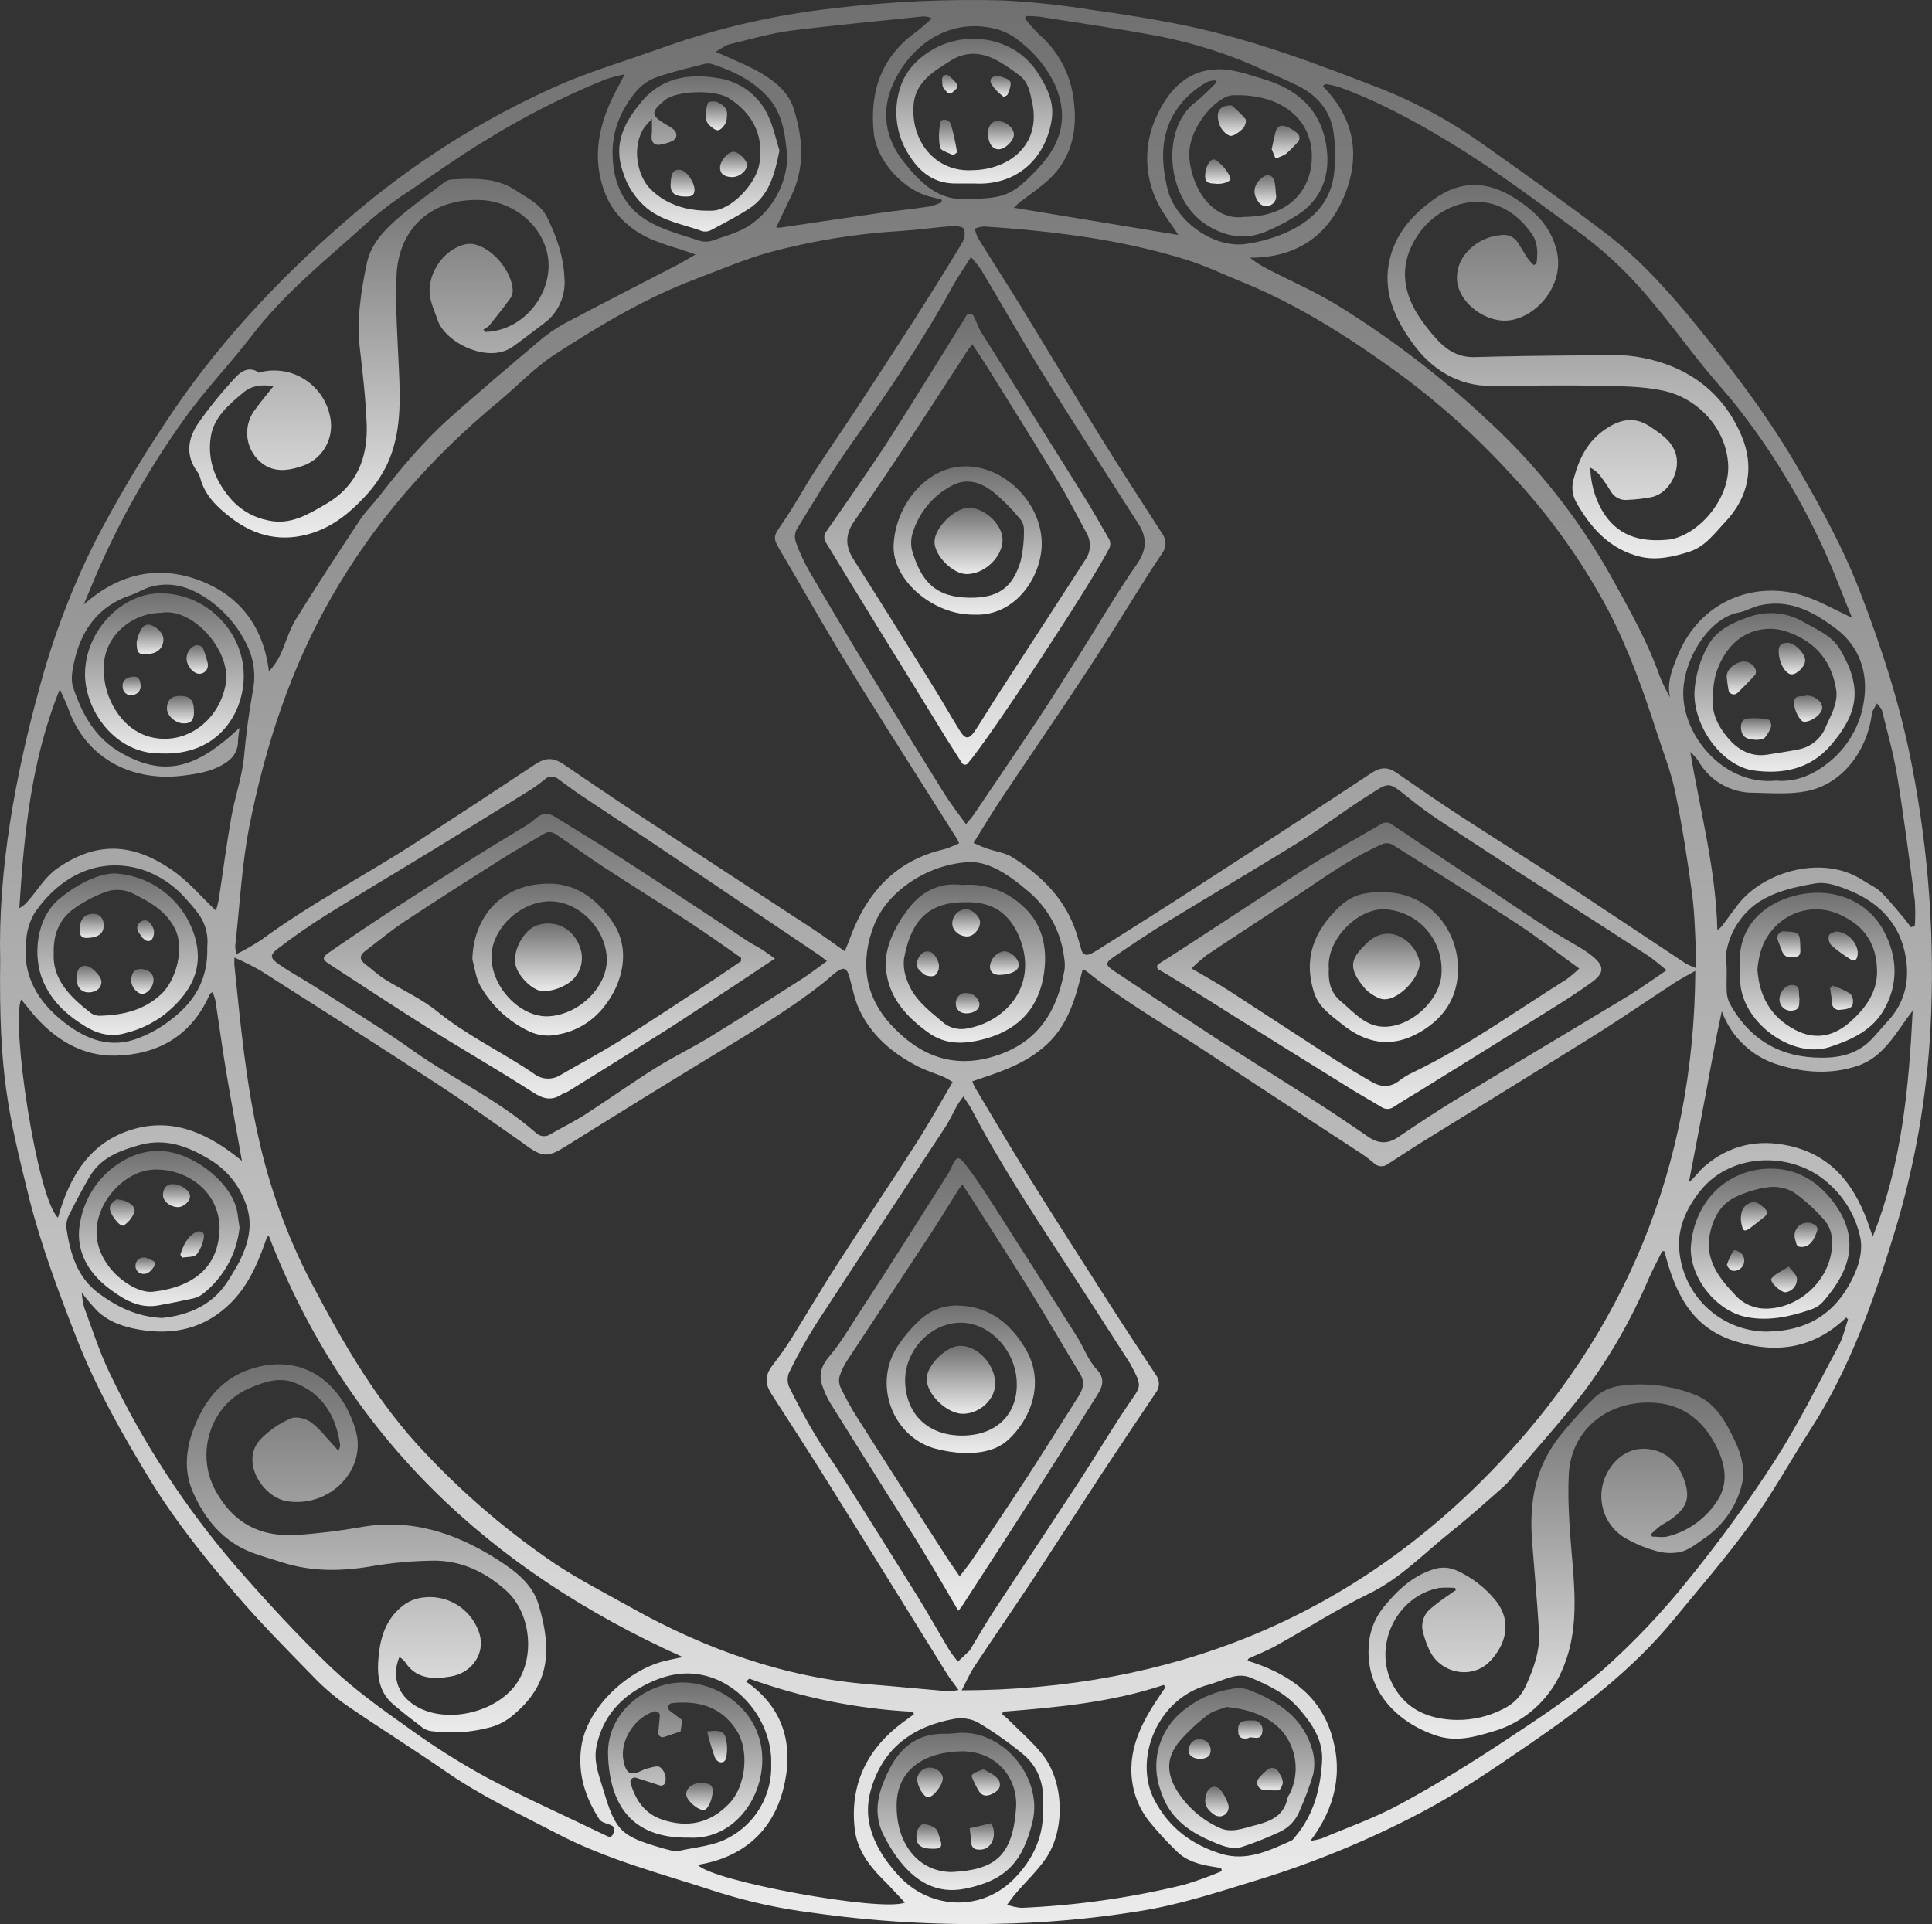 <?xml version="1.0" encoding="UTF-8"?> <svg xmlns="http://www.w3.org/2000/svg" width="262" height="261" viewBox="0 0 262 261" fill="none"><rect x="0" y="0" width="262" height="261" fill="#333333" stroke="none"/> <g clip-path="url(#clip0_4047_9564)"> <path d="M0.026 130.194C-0.262 118.176 1.986 105.472 5.444 92.952C7.301 86.122 9.843 79.499 13.032 73.187C15.79 67.91 18.817 62.781 22.102 57.819C28.972 47.23 37.471 38.117 46.929 29.922C55.651 22.306 65.476 16.071 76.064 11.433C79.9 9.761 83.924 8.554 87.891 7.151C89.656 6.523 91.427 5.901 93.214 5.332C99.714 3.271 106.399 1.858 113.174 1.113C120.75 0.203 128.382 -0.149 136.009 0.058C140.015 0.266 144.007 0.69 147.967 1.329C152.337 1.946 156.713 2.621 161.03 3.528C170.179 5.458 178.904 8.77 187.587 12.156C192.452 14.101 197.063 16.639 201.316 19.713C206.849 23.642 212.398 27.555 217.79 31.668C222.569 35.312 226.546 39.81 230.329 44.472C235.323 50.616 240.076 56.96 244.032 63.826C247.035 69.036 249.958 74.373 252.128 79.969C255.136 87.71 257.708 95.615 259.286 103.863C261.563 115.549 262.408 127.472 261.801 139.365C261.304 148.85 259.648 158.237 256.87 167.315C254.056 176.475 250.881 185.546 245.646 193.683C242.869 198.007 240.38 202.537 237.382 206.698C234.144 211.186 230.487 215.373 226.976 219.66C221.406 226.448 214.515 231.684 207.342 236.604C202.589 239.863 197.852 243.123 192.753 245.812C185.64 249.56 178.195 252.632 170.515 254.988C165.233 256.612 159.993 258.337 154.512 259.207C147.999 260.255 141.42 260.833 134.825 260.937C126.499 261.09 118.174 260.573 109.93 259.392C105.731 258.855 101.586 257.951 97.543 256.691C90.107 254.234 82.457 252.32 75.461 248.644C70.405 246.007 65.228 243.571 60.501 240.301C56.016 237.195 51.378 234.305 46.877 231.204C45.227 230.022 43.694 228.683 42.297 227.207C38.792 223.605 35.239 220.035 31.98 216.217C27.835 211.355 23.826 206.376 20.452 200.886C16.616 194.595 12.979 188.188 10.312 181.316C7.928 175.188 5.596 168.987 3.982 162.616C1.074 150.882 -0.173 145.582 0.026 130.194ZM230.036 131.323C230.036 130.663 230.036 130.231 230.036 129.799C229.863 126.951 229.847 124.082 229.47 121.261C228.841 116.609 228.123 111.958 227.164 107.36C226.588 104.586 225.509 101.917 224.639 99.207C222.821 93.569 220.829 88.021 218.084 82.743C214.476 75.976 209.988 69.725 204.737 64.153C199.818 58.781 194.35 53.945 188.425 49.725C182.174 45.279 175.744 41.234 168.639 38.328C166.05 37.274 163.509 36.05 160.847 35.222C153.841 33.039 146.647 31.884 139.384 31.193C137.409 31.003 135.423 30.84 133.442 30.719C133.017 30.755 132.601 30.855 132.205 31.014C132.283 31.431 132.412 31.836 132.588 32.222C134.537 35.386 136.544 38.46 138.472 41.609C142.072 47.473 145.599 53.379 149.219 59.228C151.965 63.657 154.805 68.029 157.63 72.412C157.904 72.786 158.052 73.239 158.052 73.704C158.052 74.168 157.904 74.621 157.63 74.996C156.975 76.024 156.267 77.021 155.618 78.054C152.908 82.331 150.283 86.666 147.501 90.895C143.66 96.733 139.688 102.497 135.81 108.298C134.521 110.223 133.342 112.217 132.017 114.326C132.734 114.632 133.253 114.885 133.793 115.07C134.977 115.486 136.308 115.644 137.335 116.293C141.38 118.861 144.671 122.131 146.086 126.914C146.275 127.557 146.484 128.19 146.652 128.834C146.82 129.477 147.265 129.619 147.826 129.403C148.163 129.259 148.486 129.082 148.79 128.876C153.396 125.949 158.012 123.075 162.592 120.09C170.4 115.048 178.197 110.002 185.941 104.87C187.23 104.011 188.205 103.99 189.41 104.823C192.256 106.801 195.111 108.768 198.014 110.661C202.615 113.661 207.273 116.567 211.869 119.578C217.481 123.27 223.051 126.998 228.637 130.7C229.089 130.939 229.556 131.147 230.036 131.323ZM130.067 114.373C129.921 114.062 129.873 113.925 129.8 113.804C126.712 108.931 123.627 104.06 120.546 99.191C118.125 95.341 115.699 91.491 113.362 87.589C110.868 83.433 108.499 79.209 106.026 75.038C104.711 72.812 104.758 72.928 106.278 70.703C107.797 68.477 108.992 66.231 110.407 64.053C112.314 61.105 114.316 58.22 116.244 55.288C118.759 51.46 121.259 47.617 123.743 43.76C126.027 40.169 128.286 36.583 130.476 32.939C130.799 32.378 130.9 31.715 130.759 31.082C130.68 30.808 129.758 30.618 129.234 30.655C126.85 30.835 124.471 31.183 122.087 31.336C116.051 31.694 110.068 32.671 104.229 34.252C100.907 35.191 97.71 36.567 94.472 37.791C87.602 40.38 81.33 44.119 75.204 48.1C72.475 49.872 70.2 52.319 67.669 54.429C58.505 62.007 50.77 70.777 44.844 81.181C39.415 90.716 36.046 101.005 33.892 111.673C32.787 117.137 32.525 122.748 31.896 128.327C31.911 128.695 31.958 129.06 32.037 129.419C33.208 128.838 34.343 128.188 35.438 127.473C42.135 122.537 49.529 118.729 56.487 114.22C61.843 110.75 67.175 107.251 72.485 103.721C73.978 102.735 74.995 102.666 76.525 103.721C79.821 105.962 83.106 108.209 86.434 110.397C94.381 115.625 102.341 120.839 110.312 126.039C111.712 126.961 113.058 127.963 114.557 129.018C114.814 128.385 115.023 127.926 115.196 127.436C117.439 121.187 121.358 116.731 128.039 115.18C128.737 114.971 129.416 114.701 130.067 114.373ZM130.413 229.258C158.709 229.184 182.892 219.523 202.343 199.426C220.373 180.799 229.743 158.17 229.905 131.681C228.857 132.277 227.966 132.736 227.144 133.263C223.439 135.679 219.808 138.194 216.04 140.541C208.447 145.287 200.797 149.975 193.183 154.69C191.522 155.718 189.892 156.799 188.252 157.854C187.965 158.088 187.6 158.204 187.231 158.178C186.863 158.151 186.518 157.985 186.266 157.712C185.475 157.047 184.636 156.442 183.756 155.903C177.065 151.51 170.352 147.149 163.677 142.719C158.201 139.106 152.463 135.863 147.344 131.734C147.177 131.63 147.002 131.542 146.82 131.47C145.892 135.225 144.933 138.89 141.983 141.633C139.033 144.375 135.491 145.43 131.865 146.658C131.941 146.908 132.037 147.152 132.153 147.386C134.584 151.447 136.974 155.539 139.489 159.557C142.989 165.174 146.563 170.748 150.131 176.322C152.301 179.718 154.512 183.088 156.734 186.453C157.01 186.801 157.16 187.233 157.16 187.679C157.16 188.124 157.01 188.557 156.734 188.905C154.229 192.614 151.745 196.335 149.282 200.069C146.175 204.815 143.125 209.562 140.008 214.308C137.435 218.194 134.768 222.028 132.216 225.91C131.524 226.922 131.047 228.061 130.413 229.258ZM129.994 229.211C129.391 228.378 128.888 227.761 128.469 227.101C122.999 218.31 117.565 209.503 112.078 200.734C109.652 196.842 107.142 193.002 104.659 189.132C103.647 187.55 103.721 186.495 104.894 185.002C105.707 183.948 106.466 182.893 107.195 181.749C109.354 178.3 111.387 174.793 113.608 171.376C117.124 165.902 120.766 160.507 124.272 155.027C125.985 152.359 127.521 149.58 129.187 146.764C128.815 146.519 128.431 146.295 128.034 146.094C126.845 145.593 125.598 145.219 124.46 144.633C121.044 142.872 118.172 140.467 116.511 136.902C115.851 135.484 115.594 133.87 115.139 132.351C114.829 131.333 114.442 131.154 113.567 131.734C112.896 132.177 112.325 132.789 111.691 133.279C106.66 137.245 101.137 140.441 95.688 143.758C89.4 147.59 83.126 151.468 76.866 155.391C74.314 156.973 73.685 157.052 71.217 155.27L70.693 154.874C66.899 152.238 63.158 149.543 59.296 147.022C51.352 141.833 43.34 136.744 35.344 131.65C34.191 130.995 33.005 130.402 31.791 129.872C31.791 130.458 31.765 130.711 31.791 130.959C32.603 138.769 33.316 146.59 35.05 154.273C36.555 161.119 38.959 167.732 42.198 173.938C46.62 182.329 51.305 190.498 57.981 197.406C63.215 202.938 69.034 207.877 75.335 212.135C78.59 214.287 82.085 216.074 85.491 217.983C95.651 223.668 106.372 227.534 118.062 228.457C121.552 228.736 125.032 229.084 128.516 229.38C129.013 229.365 129.507 229.309 129.994 229.211ZM251.143 83.776C250.566 82.336 249.99 80.902 249.424 79.468C246.092 70.903 241.545 62.869 235.926 55.615C234.354 53.58 232.583 51.676 230.958 49.661C228.668 46.819 226.504 43.86 224.146 41.076C221.444 37.732 218.357 34.722 214.95 32.111C208.914 27.686 202.966 23.146 196.537 19.264C191.695 16.343 186.764 13.653 181.435 11.755C180.874 11.597 180.303 11.478 179.727 11.396L179.376 11.686C183.751 16.095 184.542 21.237 182.258 26.684C179.973 32.132 175.613 34.98 169.514 34.953C170.222 35.527 170.987 36.023 171.799 36.435C175.068 38.133 178.469 39.599 181.603 41.545C188.718 45.964 195.387 51.072 201.515 56.797C208.363 63.047 214.154 70.378 218.66 78.502C221.034 82.816 223.46 87.072 225.084 91.745C225.488 92.724 225.954 93.677 226.478 94.597C226.027 92.678 226.693 90.99 227.343 89.324C230.487 81.129 238.394 78.719 244.734 80.855C246.898 81.577 248.9 82.748 251.143 83.776ZM94.32 34.521L92.292 33.819C90.912 33.422 89.553 32.952 88.221 32.411C85.312 31.072 83.075 29.02 81.933 25.899C80.403 21.68 81.058 17.656 82.844 13.717C83.368 12.562 84.002 11.465 84.726 10.072C83.818 10.258 82.922 10.497 82.043 10.79C76.275 13.145 70.716 15.989 65.427 19.291C62.162 21.279 59.023 23.51 55.864 25.661C53.873 26.935 51.972 28.345 50.173 29.88C44.64 34.906 38.724 39.541 34.118 45.564C31.178 49.408 27.772 52.899 24.979 56.844C20.172 63.548 16.111 70.764 12.87 78.36C12.366 79.573 11.862 80.784 11.355 81.994C15.924 77.928 21.18 76.609 26.782 78.618C32.383 80.628 35.721 84.868 36.47 91.075C37.076 90.414 37.587 89.672 37.99 88.87C38.734 87.262 39.2 85.49 40.123 83.998C42.952 79.41 45.918 74.906 48.884 70.408C49.591 69.353 50.55 68.43 51.347 67.412C54.344 63.557 57.462 59.802 61.125 56.564C64.997 53.142 68.932 49.788 72.878 46.455C73.994 45.479 75.209 44.625 76.504 43.908C81.676 41.155 86.9 38.502 92.098 35.802C92.748 35.454 93.387 35.048 94.32 34.521ZM225.718 169.72L225.414 169.683C224.791 170.959 224.115 172.209 223.544 173.506C221.248 178.929 218.31 184.054 214.793 188.768C211.895 192.544 208.693 196.077 205.612 199.71C205.072 200.417 204.478 201.08 203.836 201.693C201.483 203.766 199.146 205.865 196.694 207.821C193.078 210.706 189.882 214.102 185.596 216.18C181.309 218.258 177.248 220.868 173.061 223.199C171.862 223.869 170.567 224.37 169.315 224.95L169.173 225.24C174.382 226.854 178.731 229.617 180.487 234.975C182.242 240.333 181.063 245.216 177.709 249.667C178.235 249.613 178.753 249.504 179.255 249.34C182.808 247.837 186.486 246.545 189.861 244.705C194.745 242.068 199.497 239.12 204.135 236.056C208.772 232.992 213.347 229.997 217.46 226.395C221.597 222.706 225.419 218.674 228.883 214.339C233.102 209.163 237.034 203.756 240.663 198.144C243.88 193.155 246.521 187.787 249.335 182.545C249.932 181.443 250.2 180.161 250.613 178.964L250.367 178.69C245.96 182.935 240.883 183.642 235.271 181.907C229.292 180.035 227.112 175.215 225.718 169.72ZM11.083 175.325C11.134 175.995 11.243 176.658 11.408 177.308C12.529 180.32 13.504 183.42 14.892 186.273C19.413 195.739 25.172 204.554 32.016 212.483C36.151 217.229 40.4 221.854 44.944 226.194C48.208 229.269 51.876 231.885 55.544 234.479C58.894 236.905 62.395 239.114 66.024 241.092C71.264 243.877 76.677 246.292 82.016 248.876C82.54 249.113 82.918 249.403 83.201 248.591C83.484 247.779 83.096 247.616 82.499 247.41C82.069 247.262 81.508 247.104 81.293 246.767C79.365 243.798 78.322 240.57 78.82 236.979C79.548 231.674 84.935 226.738 89.751 225.377C90.568 225.15 91.407 225.003 92.58 224.744C66.281 212.915 46.914 194.685 36.439 167.589C36.313 167.721 36.214 167.789 36.172 167.884C36.051 168.196 35.957 168.512 35.842 168.823C34.794 171.739 33.499 174.534 31.283 176.733C27.845 180.14 23.659 181.137 18.964 180.351C16.81 179.987 14.803 179.328 13.2 177.809C12.449 177.021 11.742 176.192 11.083 175.325ZM131 111.784C131.43 111.257 131.755 110.914 132.017 110.534C134.899 106.278 137.781 102.038 140.636 97.762C142.633 94.74 144.561 91.671 146.5 88.612C149.047 84.578 151.431 80.433 154.166 76.535C155.602 74.484 155.549 72.791 154.281 70.882C154.203 70.756 154.114 70.634 154.035 70.513C149.922 64.063 145.745 57.645 141.711 51.148C138.75 46.402 135.978 41.482 133.096 36.662C132.66 36.034 132.184 35.435 131.671 34.869C130.775 36.288 129.921 37.506 129.218 38.777C125.11 46.291 120.31 53.353 115.364 60.314C112.744 64.005 110.417 67.945 108.028 71.816C107.897 72.081 107.821 72.37 107.804 72.665C107.787 72.96 107.829 73.256 107.928 73.535C108.416 74.893 109.021 76.206 109.736 77.458C112.583 82.335 115.479 87.183 118.424 92.003C121.596 97.217 124.796 102.409 128.024 107.581C128.904 108.994 129.915 110.292 131 111.784ZM130.649 148.699C130.293 149.226 130.036 149.517 129.842 149.859C129.26 150.888 128.794 151.969 128.128 152.971C122.296 161.878 116.407 170.748 110.601 179.676C109.283 181.772 108.081 183.939 107.001 186.168C106.873 186.481 106.809 186.816 106.814 187.154C106.818 187.492 106.891 187.826 107.027 188.135C108.101 190.323 109.264 192.475 110.517 194.563C111.769 196.652 113.163 198.577 114.447 200.612C117.766 205.861 121.067 211.121 124.35 216.391C125.849 218.811 127.238 221.3 128.7 223.742C129.045 224.317 129.491 224.829 129.894 225.372C130.418 224.876 130.942 224.396 131.466 223.89C131.604 223.714 131.722 223.523 131.817 223.32C132.818 221.68 133.777 220.008 134.83 218.4C138.635 212.599 142.497 206.798 146.296 200.997C148.575 197.501 150.697 193.894 153.045 190.45C154.727 187.966 154.994 188.172 153.307 185.024L153.254 184.929C150.33 180.393 147.433 175.842 144.472 171.328C139.997 164.472 135.512 157.664 131.728 150.402C131.44 149.875 131.084 149.406 130.633 148.704L130.649 148.699ZM226.017 131.597C225.053 130.838 224.267 130.12 223.397 129.551C215.537 124.435 207.567 119.404 199.717 114.231C196.83 112.333 193.896 110.54 191.176 108.33C188.121 105.867 188.499 106.041 185.412 107.977C182.326 109.912 179.491 112.137 176.426 114.041C170.541 117.701 164.562 121.192 158.651 124.81C156.073 126.392 153.553 128.064 151.059 129.772C149.859 130.595 149.864 130.88 151.059 131.687C155.715 134.805 160.393 137.892 165.091 140.947C169.357 143.71 173.68 146.373 177.956 149.126C180.502 150.758 183.019 152.435 185.506 154.157C186.911 155.128 188.174 155.212 189.636 154.215C192.339 152.359 195.09 150.561 197.889 148.863C205.518 144.232 213.189 139.687 220.824 135.072C222.511 134.033 224.146 132.847 225.996 131.602L226.017 131.597ZM112.136 130.358C111.701 130.01 111.46 129.788 111.193 129.609C106.756 126.624 102.32 123.636 97.883 120.644C94.514 118.381 91.165 116.098 87.791 113.841C84.788 111.837 81.76 109.864 78.762 107.855C77.714 107.159 76.729 106.384 75.707 105.661C75.445 105.427 75.103 105.305 74.752 105.32C74.402 105.336 74.072 105.489 73.832 105.746C73.032 106.402 72.184 106.996 71.295 107.523C67.072 110.149 62.836 112.761 58.589 115.36C53.841 118.26 49.052 121.097 44.336 124.045C42.062 125.464 39.85 126.998 37.728 128.628C36.538 129.54 36.596 129.936 37.859 130.811C39.431 131.919 41.186 132.841 42.821 133.896C47.197 136.707 51.651 139.402 55.885 142.413C61.381 146.321 67.575 149.168 72.684 153.656C72.95 153.915 73.298 154.071 73.667 154.097C74.036 154.123 74.402 154.018 74.701 153.799C76.273 152.897 77.898 152.101 79.417 151.125C82.561 149.089 85.637 146.906 88.818 144.902C91.218 143.394 93.791 142.16 96.212 140.683C100.404 138.12 104.517 135.478 108.646 132.841C109.799 132.114 110.889 131.249 112.136 130.358ZM29.281 123.502C29.436 123.025 29.562 122.539 29.658 122.046C30.235 118.318 30.706 114.569 31.367 110.851C31.859 108.045 32.86 105.308 33.106 102.492C33.363 99.581 33.761 96.691 34.264 93.833C34.691 91.861 34.496 89.804 33.709 87.948C32.558 85.354 30.744 83.114 28.453 81.456C26.027 79.721 23.449 78.787 20.483 79.568C19.54 79.816 18.681 80.401 17.748 80.712C13.357 82.183 11.014 85.421 10.05 89.793C9.804 90.89 9.573 92.172 9.904 93.179C11.124 96.87 12.89 100.14 16.558 102.191C21.615 105.013 25.618 104.47 30.486 100.467C31.152 99.94 31.786 99.338 32.477 98.732C32.399 99.402 32.299 99.94 32.278 100.483C32.29 101.018 32.172 101.549 31.935 102.028C31.697 102.508 31.348 102.922 30.916 103.236C29.087 104.601 26.944 104.934 24.785 105.203C18.167 106.036 11.722 103.093 9.259 96.111C8.966 95.278 8.552 94.492 8.112 93.474C4.192 103.167 3.265 113.097 2.62 123.175C3.071 122.933 3.47 122.603 3.794 122.205C5.078 120.739 6.126 118.94 7.671 117.849C12.801 114.242 17.701 114.099 23.349 118.012C25.519 119.499 27.248 121.588 29.271 123.497L29.281 123.502ZM164.997 11.175L164.882 10.916C164.665 10.917 164.448 10.931 164.232 10.959C164.048 10.984 163.871 11.043 163.708 11.133C161.681 12.217 160.017 13.879 158.924 15.91C157.352 19.022 157.535 22.286 158.311 25.572C159.359 29.97 164.599 33.751 169.027 33.081C170.922 32.807 172.771 32.275 174.523 31.499C177.767 30.012 180.287 27.681 180.864 23.937C181.128 21.996 181.128 20.029 180.864 18.088C180.481 15.088 178.689 12.963 176.012 11.633C174.592 10.932 173.13 10.326 171.694 9.661C167.06 7.482 162.176 5.888 157.153 4.915C151.803 3.902 146.406 3.138 141.024 2.278C140.419 2.212 139.81 2.18 139.201 2.183L138.991 2.484C139.573 3.251 140.207 3.977 140.888 4.657C143.517 6.921 145.201 10.1 145.604 13.558C146.196 18.02 145.19 21.996 141.574 24.933C140.526 25.798 139.4 26.579 138.32 27.412C138.032 27.653 137.755 27.908 137.492 28.177L159.783 31.868C158.782 30.286 157.483 28.704 156.707 26.911C155.906 25.087 155.519 23.106 155.575 21.113C155.631 19.119 156.129 17.163 157.032 15.388C158.672 11.96 161.224 9.487 165.123 9.398C167.182 9.345 169.315 10.12 171.327 10.726C175.902 12.087 179.135 14.84 179.873 19.85C180.397 23.299 179.512 26.368 176.756 28.599C175.393 29.578 173.931 30.41 172.396 31.082C169.462 32.564 166.669 32.353 163.802 30.618C158.075 27.154 157.362 17.434 162.115 13.864C163.125 13.021 164.084 12.117 164.987 11.159L164.997 11.175ZM28.82 134.561C28.621 134.693 28.537 134.719 28.506 134.777C28.414 134.935 28.332 135.099 28.259 135.267C25.76 140.631 21.233 143.046 15.683 143.178C11.083 143.278 7.299 140.91 4.349 137.377C3.872 136.807 3.411 136.227 2.872 135.563C1.441 138.674 5.041 162.563 7.86 165.158C9.432 159.542 12.188 154.911 17.979 153.182C23.769 151.452 28.616 154.01 32.808 157.453C32.09 153.408 31.325 149.269 30.633 145.118C30.109 141.954 29.695 138.822 29.208 135.673C29.112 135.291 28.982 134.919 28.82 134.561ZM259.149 125.754L259.673 125.569C259.747 124.444 259.747 123.314 259.673 122.189C258.929 116.541 258.201 110.882 257.284 105.261C256.797 102.276 255.958 99.344 255.23 96.401C255.141 96.037 254.774 95.742 254.533 95.415C254.313 95.8 254.077 96.174 253.878 96.57C253.837 96.712 253.817 96.859 253.82 97.007C253.087 102.139 249.628 106.416 244.991 107.307C242.68 107.75 240.228 107.57 237.849 107.518C236.311 107.541 234.795 107.146 233.462 106.375C232.128 105.604 231.026 104.484 230.272 103.135C229.963 102.719 229.611 102.335 229.224 101.991C230.576 110.07 232.693 117.891 232.892 126.133C233.229 125.917 233.517 125.634 233.741 125.3C234.385 124.441 235.014 123.571 235.664 122.716C239.054 118.26 247.192 115.766 252.704 119.441C253.501 119.969 254.433 120.348 255.109 121.023C256.252 122.136 257.237 123.412 258.28 124.631C258.568 124.994 258.856 125.39 259.149 125.754ZM259.37 137.097C257.153 139.945 255.523 143.378 251.85 144.586C248.308 145.751 244.671 145.514 241.187 144.428C239.429 143.905 237.817 142.975 236.481 141.712C235.145 140.449 234.122 138.888 233.494 137.155C232.646 141.016 231.97 144.871 231.252 148.725C230.534 152.58 229.774 156.478 229.03 160.354C229.863 159.695 230.403 158.84 231.126 158.213C234.49 155.317 238.362 154.442 242.68 155.418C248.753 156.789 251.761 161.139 253.595 166.666C253.71 167.014 253.841 167.357 253.962 167.721C257.902 157.875 258.856 147.597 259.38 137.113L259.37 137.097ZM136.004 232.154L135.92 232.512C136.24 232.792 136.581 233.039 136.879 233.361C138.388 234.875 140.023 236.277 141.359 237.944C144.31 241.667 144.503 248.138 141.826 252.061C140.642 253.78 139.091 255.225 137.718 256.834C137.309 257.308 136.958 257.836 136.575 258.337C137.194 258.559 137.839 258.701 138.493 258.759C145.932 258.444 153.323 257.397 160.559 255.631C162.301 255.109 164.014 254.491 165.689 253.78L165.61 253.364L164.463 253.174C162.623 252.879 160.842 252.404 159.49 251.007C158.164 249.723 156.916 248.36 155.754 246.925C154.923 245.842 154.294 244.616 153.899 243.307C152.505 238.445 154.36 234.31 157.001 230.392C157.352 229.865 157.693 229.337 158.049 228.836L157.824 228.525C150.734 230.898 143.377 231.568 136.004 232.154ZM97.05 7.04C97.862 7.383 98.329 7.568 98.779 7.773C100.273 8.48 101.824 9.086 103.233 9.93C105.156 11.08 106.943 12.535 107.635 14.745C108.882 18.711 109.207 22.724 107.273 26.637C106.597 28.013 105.953 29.4 105.261 30.856C105.415 30.881 105.571 30.891 105.727 30.887C110.349 30.212 114.966 29.511 119.593 28.852C121.772 28.541 123.968 28.324 126.148 27.997C126.692 27.861 127.22 27.663 127.72 27.407L127.678 27.069C127.154 26.937 126.63 26.795 126.106 26.669C122.469 25.761 118.89 21.79 118.497 18.083C117.9 12.446 119.503 7.705 124.261 4.319C124.991 3.748 125.691 3.139 126.357 2.494C125.95 2.286 125.492 2.2 125.037 2.247C119.126 2.879 113.184 3.407 107.279 4.161C104.449 4.53 101.672 5.347 98.894 6.022C98.334 6.154 97.857 6.571 97.05 7.04ZM94.629 252.926C96.406 255.109 119.493 259.36 122.716 258.047C121.668 256.934 120.682 255.842 119.64 254.809C117.732 252.91 116.197 250.717 115.904 248.038C115.233 242.005 117.586 237.221 122.396 233.625C122.92 233.245 123.418 232.881 123.931 232.512L123.853 232.169C116.259 231.779 108.763 230.263 101.609 227.671L101.179 228.072C106.503 231.763 107.661 237.037 106.22 242.658C104.748 248.391 100.723 251.945 94.629 252.926ZM131.755 116.915C126.043 117.037 120.41 120.781 118.581 125.353C116.585 130.342 117.229 135.093 120.85 139.012C124.591 143.067 129.129 145.034 134.862 143.257C140.736 141.432 143.377 137.203 144.367 131.513C144.425 131 144.409 130.481 144.32 129.973C143.902 126.32 142.063 122.983 139.206 120.691C136.848 118.687 134.317 116.994 131.755 116.915ZM168.728 29.416C175.786 29.416 178.239 24.67 177.867 20.404C177.479 15.989 173.601 12.672 167.135 12.925C164.95 13.015 160.847 17.593 161.303 21.601C161.79 26.247 164.903 29.986 168.728 29.416ZM234.165 131.65C234.165 132.615 234.118 133.58 234.165 134.54C234.191 135.09 234.332 135.629 234.579 136.122C237.042 140.625 240.82 143.13 245.939 143.426C248.79 143.589 251.557 143.236 253.721 141.052C254.496 140.267 255.183 139.386 255.937 138.579C258.557 135.811 259.081 132.451 258.264 128.95C257.274 124.731 254.297 122.094 250.404 120.612C249.089 120.085 247.553 119.589 246.238 119.81C243.503 120.269 240.726 120.865 238.341 122.447C236.269 123.901 234.804 126.074 234.228 128.549C233.95 129.514 234.165 130.611 234.165 131.65ZM239.709 180.599C244.64 180.541 248.334 178.537 250.713 174.36C251.845 172.378 252.694 170.099 252.285 167.884C251.68 165.03 250.172 162.449 247.988 160.528C243.272 156.188 234.941 156.172 230.654 161.424C228.883 163.592 227.673 166.107 227.688 168.807C227.752 171.974 229.052 174.989 231.308 177.198C233.564 179.407 236.593 180.632 239.74 180.61L239.709 180.599ZM141.422 244.868C141.669 242.121 140.846 239.631 138.624 237.828C136.727 236.275 134.718 234.865 132.614 233.609C131.633 233.1 130.514 232.93 129.428 233.124C123.868 234.115 119.765 237.021 118.12 242.685C117.697 244.089 117.597 245.571 117.827 247.02C118.351 249.841 119.881 252.214 121.804 254.329C126.022 258.97 132.934 259.339 137.382 254.951C140.097 252.251 141.69 248.939 141.422 244.868ZM104.585 239.299C104.585 239.041 104.585 238.772 104.585 238.519C104.344 233.245 100.44 228.404 95.536 227.244C92.853 226.606 90.359 227.128 87.938 228.299C84.27 230.06 81.744 232.749 80.89 236.852C80.45 238.962 81.267 240.892 81.838 242.817C83.484 248.354 84.243 249.045 89.751 250.643C90.034 250.722 90.317 250.817 90.605 250.869C91.061 251.016 91.541 251.075 92.02 251.043C94.304 250.516 96.825 250.374 98.8 249.256C100.597 248.312 102.093 246.877 103.116 245.115C104.14 243.354 104.649 241.338 104.585 239.299ZM240.899 105.878C243.314 106.089 245.583 105.261 247.711 103.626C249.103 102.58 250.272 101.263 251.147 99.752C252.022 98.242 252.585 96.569 252.804 94.835C253.302 91.217 252.175 87.71 249.073 85.342C245.971 82.975 242.67 81.181 238.593 82.12C237.634 82.336 236.748 82.901 235.784 83.075C231.666 83.818 228.05 89.756 228.275 94.45C228.548 100.34 234.113 106.579 240.899 105.872V105.878ZM21.956 178.759C25.624 178.379 28.977 176.997 31.11 173.427C31.581 172.636 32.095 171.845 32.504 171.033C33.756 168.475 34.401 165.891 33.248 163.033C32.364 160.666 30.718 158.665 28.574 157.348C25.587 155.507 22.501 154.315 18.953 155.296C16.26 156.045 13.661 157 12.141 159.61C11.193 161.234 10.312 162.901 9.474 164.583C9.133 165.158 8.964 165.818 8.987 166.487C9.511 169.931 10.396 173.227 13.43 175.452C15.914 177.271 18.576 178.585 21.956 178.759ZM131.524 26.959C135.559 26.959 137.036 26.494 139.284 24.348C140.343 23.377 141.308 22.307 142.166 21.152C144.315 18.141 144.572 14.893 143.068 11.496C141.995 9.249 140.42 7.282 138.467 5.748C137.582 4.986 136.557 4.407 135.449 4.045C129.297 2.215 123.779 5.674 121.185 11.206C119.393 15.03 120.048 18.821 122.569 21.975C124.77 24.738 127.332 27.433 131.524 26.959ZM106.77 21.427C106.513 18.531 106.246 15.557 104.197 13.247C102.149 10.937 99.413 9.608 96.505 8.675C96.184 8.588 95.846 8.588 95.525 8.675C93.356 9.239 91.16 9.73 89.054 10.468C87.984 10.852 87.031 11.508 86.287 12.372C84.191 14.908 82.944 17.767 83.075 21.21C83.222 25.26 84.836 28.409 88.388 30.276C90.39 31.33 92.627 31.921 94.792 32.628C95.391 32.82 96.036 32.82 96.636 32.628C98.418 31.979 100.377 31.504 101.876 30.407C103.32 29.387 104.513 28.047 105.361 26.49C106.21 24.933 106.692 23.201 106.77 21.427ZM179.271 239.136C179.533 236.114 177.987 233.862 176.169 231.753C174.351 229.643 171.977 228.546 169.519 227.502C168.806 227.244 168.033 227.204 167.297 227.386C166.124 227.645 165.018 228.193 163.85 228.509C156.828 230.392 153.736 238.687 156.514 244.051C158.473 247.864 161.602 250.2 165.61 251.434C169.063 252.488 172.087 251.001 175.116 249.651C175.33 249.556 175.488 249.303 175.64 249.124C178.071 246.26 179.025 242.827 179.271 239.136ZM28.107 128.391C28.266 126.895 27.895 125.392 27.059 124.145C26.494 123.368 25.882 122.626 25.225 121.925C23.597 120.039 21.483 118.643 19.116 117.891C13.048 116.114 7.902 119.099 4.674 123.845C4.029 124.957 3.645 126.204 3.553 127.489C2.945 132.293 5.151 135.927 8.756 138.706C11.732 141.016 15.044 142.292 18.859 140.773C19.961 140.348 21.015 139.805 22.003 139.154C25.597 136.749 28.254 133.696 28.107 128.422V128.391Z" fill="url(#paint0_linear_4047_9564)"></path> <path d="M208.358 35.749C208.562 34.32 208.568 32.886 207.682 31.647C202.793 24.791 195.337 27.175 192.177 32.026C189.835 35.618 190.081 39.251 192.329 42.779C193.059 43.897 193.875 44.955 194.771 45.943C196.144 47.478 197.768 48.496 199.964 48.438C204.601 48.306 209.238 48.243 213.876 48.211C216.527 48.211 219.226 47.968 221.82 48.369C228.391 49.382 233.494 52.836 236.151 59.053C237.933 63.225 237.199 67.38 233.961 70.798C232.504 72.343 231.231 74.152 229.072 74.837C226.913 75.523 224.66 76.04 222.448 75.512C218.346 74.531 215.72 71.641 213.719 68.061C213.45 67.56 213.289 67.008 213.245 66.44C213.201 65.873 213.274 65.302 213.462 64.765C214.243 61.822 215.605 59.375 218.346 57.809C220.269 56.712 221.977 56.644 223.811 57.883C225.158 58.795 226.536 59.655 227.164 61.289C228.071 63.652 226.436 66.89 223.979 67.423C222.892 67.631 221.793 67.758 220.688 67.802C220.244 67.848 219.798 67.763 219.401 67.559C219.004 67.356 218.674 67.041 218.45 66.653C217.988 65.895 217.486 65.163 216.946 64.459C216.592 64.033 216.155 63.685 215.663 63.436C215.703 65.459 216.243 67.44 217.235 69.2C219.236 72.612 222.244 73.545 226.085 73.208C230.036 72.865 234.61 67.86 234.359 63.014C234.092 57.999 230.167 54.049 225.776 53.042C222.7 52.34 219.43 52.382 216.239 52.319C211.602 52.224 206.959 52.319 202.322 52.351C197.684 52.382 194.126 50.067 191.595 46.592C189.148 43.233 187.34 39.373 188.54 34.843C189.442 31.452 191.653 29.089 194.331 27.111C197.999 24.411 201.703 24.475 205.523 26.948C208.185 28.672 210.239 30.639 211.083 33.914C212.372 38.866 207.855 43.649 203.836 43.486C200.949 43.37 197.752 40.849 197.585 37.933C197.529 36.825 197.832 35.73 198.449 34.811C199.033 33.974 199.794 33.277 200.677 32.771C201.561 32.264 202.545 31.962 203.558 31.884C203.997 31.814 204.447 31.874 204.853 32.056C205.258 32.239 205.602 32.536 205.843 32.912C206.309 33.624 206.718 34.368 207.19 35.069C207.434 35.388 207.702 35.687 207.991 35.966L208.358 35.749Z" fill="url(#paint1_linear_4047_9564)"></path> <path d="M65.82 45.015C70.536 44.92 74.418 40.596 74.392 35.971C74.366 31.346 70.216 27.401 65.296 27.138C58.693 26.816 54.003 30.829 53.768 37.5C53.605 41.672 53.909 45.864 54.098 50.046C54.297 54.439 54.407 58.832 52.526 62.93C51.744 64.56 50.713 66.056 49.471 67.365C47.459 69.543 45.163 71.409 42.255 72.322C38.247 73.582 34.626 72.765 31.335 70.239C29.465 68.799 27.777 67.222 27.143 64.807C27.07 64.519 26.944 64.247 26.771 64.005C25.073 61.717 25.487 59.402 26.954 57.297C28.485 55.138 30.158 53.086 31.964 51.154C32.698 50.357 33.809 49.635 35.077 50.521C35.197 50.605 35.485 50.442 35.7 50.394C36.751 50.188 37.834 50.204 38.878 50.44C39.923 50.677 40.908 51.129 41.77 51.769C42.632 52.408 43.353 53.221 43.886 54.155C44.42 55.09 44.755 56.126 44.87 57.197C44.998 58.475 44.695 59.76 44.01 60.844C43.325 61.928 42.297 62.748 41.092 63.172C39.462 63.747 37.775 64.079 36.156 63.251C35.537 62.904 34.995 62.432 34.566 61.864C34.136 61.297 33.828 60.646 33.66 59.953C33.491 59.26 33.467 58.54 33.588 57.837C33.709 57.134 33.974 56.464 34.364 55.868C35.176 54.713 36.104 53.627 37.078 52.382C35.422 52.114 34.133 52.303 33.012 53.231C31.063 54.856 29.035 56.554 28.6 59.159C28.039 62.523 29.307 65.487 31.576 67.976C32.867 69.319 34.537 70.229 36.36 70.582C39.42 71.267 41.815 69.743 44.22 68.351C48.328 65.972 49.895 62.133 49.728 57.577C49.602 54.175 49.204 50.774 48.816 47.388C48.344 43.38 48.947 39.478 49.775 35.591C50.299 33.234 51.871 31.478 53.558 29.959C55.654 28.076 57.996 26.452 60.249 24.738C60.541 24.51 60.892 24.371 61.261 24.337C64.29 24.179 67.292 24.047 70.012 25.862C71.584 26.916 73.323 27.686 74.204 29.5C75.487 32.111 76.441 34.821 76.546 37.764C76.641 38.934 76.435 40.11 75.949 41.177C75.462 42.245 74.712 43.169 73.769 43.86C72.354 44.915 70.965 46.012 69.535 47.025C66.239 49.392 60.417 46.497 59.364 43.459C59.055 42.547 58.662 41.661 58.421 40.733C57.588 37.569 59.993 33.761 63.221 33.113C63.653 33.038 64.097 33.061 64.52 33.181C66.936 33.84 69.346 36.767 69.529 39.278C69.558 39.682 69.453 40.084 69.231 40.422C68.303 41.703 67.323 42.943 66.333 44.172C66.097 44.382 65.835 44.559 65.552 44.699L65.82 45.015Z" fill="url(#paint2_linear_4047_9564)"></path> <path d="M197.338 215.373C196.606 215.307 195.87 215.307 195.138 215.373C188.656 216.618 185.355 224.981 190.17 230.355C192.03 232.433 194.697 233.219 197.506 233.272C199.726 233.306 201.921 232.788 203.894 231.763C205.233 231.111 206.304 230.009 206.922 228.647C207.97 226.305 208.872 223.9 208.704 221.264C208.452 217.198 208.091 213.142 207.771 209.082C207.41 204.504 207.965 200.117 210.527 196.177C210.986 195.463 211.493 194.783 212.047 194.142C213.379 192.513 214.799 190.96 216.302 189.49C217.18 188.72 218.251 188.206 219.399 188.003C222.879 187.464 226.439 187.848 229.727 189.116C231.744 189.849 233.159 191.457 234.165 193.282C235.596 195.877 237 198.629 236.12 201.72C235.313 204.565 233.528 207.03 231.084 208.676C230.088 209.366 229.077 210.184 227.94 210.484C226.813 210.723 225.644 210.676 224.539 210.347C223.195 209.975 221.898 209.444 220.677 208.765C219.897 208.355 219.207 207.79 218.648 207.106C218.089 206.421 217.673 205.631 217.424 204.781C217.175 203.931 217.099 203.039 217.2 202.159C217.3 201.279 217.576 200.428 218.01 199.658C219.1 197.675 221.044 196.256 223.476 196.525C225.907 196.794 227.578 198.366 228.406 200.744C229.234 203.122 228.799 204.404 226.756 205.954C226.232 206.355 225.619 206.64 225.084 207.009C224.671 207.339 224.276 207.691 223.9 208.064L224.026 208.407C224.754 208.407 225.524 208.57 226.2 208.375C229.062 207.648 231.524 205.816 233.054 203.275C234.369 201.066 233.94 198.708 232.934 196.546C230.895 192.196 227.447 189.912 222.6 190.26C217.098 190.645 212.975 194.542 212.734 200.09C212.55 204.256 212.954 208.459 213.299 212.625C213.692 217.409 213.797 222.176 211.796 226.616C210.939 228.597 209.657 230.361 208.042 231.783C206.426 233.205 204.517 234.248 202.453 234.838C199.979 235.587 197.485 236.277 194.87 235.428C189.4 233.651 184.684 229.021 185.732 222.176C185.993 220.649 186.639 219.214 187.608 218.01C189.416 215.779 191.501 213.759 194.367 212.852C195.424 212.488 196.58 212.552 197.59 213.032C199.61 213.946 201.392 215.318 202.798 217.039C205.162 219.987 204.161 223.136 202.028 225.34C199.665 227.787 195.489 227.033 193.927 223.979C193.522 223.15 193.203 222.28 192.973 221.385C192.818 220.804 192.834 220.19 193.02 219.619C193.206 219.047 193.554 218.543 194.021 218.168C194.836 217.48 195.69 216.841 196.579 216.254C196.851 216.053 197.145 215.869 197.427 215.679L197.338 215.373Z" fill="url(#paint3_linear_4047_9564)"></path> <path d="M54.171 224.718C52.966 227.597 54.119 230.334 56.995 231.716C61.125 233.699 67.292 232.143 69.97 228.446C72.647 224.749 71.971 218.722 68.639 215.732C65.694 213.095 62.288 211.513 58.295 211.681C55.793 211.728 53.298 211.954 50.828 212.356C46.547 213.126 42.339 213.242 38.163 211.871C36.869 211.449 35.543 211.096 34.28 210.621C30.282 209.134 27.777 206.065 26.137 202.31C24.817 199.273 25.257 196.103 26.52 193.113C27.982 189.643 30.25 186.917 33.96 185.693C40.846 183.42 46.128 187.275 48.171 193.751C49.922 199.273 44.739 204.541 38.902 203.608C35.679 203.08 32.572 198.334 35.234 195.307C36.419 194.057 37.846 193.063 39.426 192.385C40.138 192.058 41.469 192.385 42.182 192.913C43.345 193.751 44.236 194.98 45.242 196.045L45.897 196.778C46.018 196.399 46.154 196.198 46.128 196.019C45.588 192.006 43.681 188.91 39.824 187.492C37.77 186.737 35.742 187.46 33.824 188.277C28.61 190.503 26.488 196.979 29.14 202.015C31.602 206.661 35.428 208.565 40.51 208.169C43.301 207.967 46.08 207.623 48.837 207.141C55.759 205.886 61.858 207.921 67.591 211.608C69.949 213.126 72.212 214.856 73.046 217.656C74.963 224.101 74.418 228.567 69.64 232.575C68.78 233.325 67.773 233.884 66.684 234.215C64.05 234.955 61.295 235.154 58.583 234.801C58.145 234.759 57.724 234.608 57.357 234.363C55.974 233.308 54.596 232.254 53.285 231.125C51.085 229.211 51.1 226.579 51.415 224.027C51.719 221.564 52.62 219.281 54.737 217.699C55.214 217.346 55.745 217.073 56.309 216.892C58.092 216.369 60.008 216.574 61.641 217.462C63.275 218.351 64.496 219.851 65.039 221.638C65.793 224.222 64.049 226.912 61.093 227.386C58.756 227.771 56.419 227.761 54.9 225.372C54.684 225.125 54.44 224.905 54.171 224.718Z" fill="url(#paint4_linear_4047_9564)"></path> <path d="M131 42.874C131.049 42.777 131.124 42.695 131.216 42.637C131.309 42.58 131.415 42.55 131.524 42.55C131.633 42.55 131.739 42.58 131.832 42.637C131.924 42.695 131.999 42.777 132.048 42.874C132.425 43.618 132.703 44.504 133.044 45.036C136.03 49.751 138.965 54.497 141.92 59.228C143.822 62.27 145.74 65.297 147.627 68.346C147.883 68.757 149.623 71.773 150.388 73.092C150.501 73.289 150.563 73.511 150.569 73.739C150.574 73.967 150.523 74.192 150.419 74.394C147.731 79.578 134.359 99.887 131.236 103.547C131.186 103.604 131.124 103.649 131.054 103.678C130.984 103.707 130.908 103.72 130.832 103.715C130.757 103.709 130.684 103.687 130.618 103.649C130.553 103.61 130.497 103.557 130.455 103.494C129.638 102.213 128.815 100.947 128.024 99.665C125.058 94.851 122.113 90.02 119.116 85.21C117.313 82.289 113.294 75.718 111.974 73.529C111.845 73.32 111.78 73.076 111.788 72.83C111.795 72.583 111.874 72.344 112.015 72.143C113.551 69.949 118.387 63.009 120.452 59.787C123.905 54.407 127.238 48.949 130.623 43.528C130.686 43.486 130.838 43.185 131 42.874ZM131.849 46.682C131.466 47.209 131.283 47.431 131.126 47.668C128.789 51.264 126.483 54.882 124.109 58.458C121.367 62.582 118.599 66.683 115.804 70.761C114.594 72.512 114.62 74.104 115.752 75.876C119.289 81.424 122.768 87.009 126.232 92.599C127.563 94.708 128.804 96.918 130.13 99.054C130.906 100.309 131.393 100.33 132.226 99.106C133.274 97.524 134.27 95.853 135.313 94.239C137.859 90.301 140.411 86.365 142.968 82.431C144.357 80.322 145.724 78.139 147.123 76.008C147.525 75.473 147.759 74.829 147.795 74.159C147.83 73.489 147.666 72.823 147.323 72.248C146.075 69.986 144.923 67.665 143.581 65.456C140.385 60.182 137.099 54.956 133.84 49.714C133.243 48.76 132.603 47.831 131.854 46.682H131.849Z" fill="url(#paint5_linear_4047_9564)"></path> <path d="M129.952 218.463C128.49 215.974 127.122 213.585 125.692 211.228C124.12 208.591 122.454 206.018 120.824 203.418C118.094 199.067 115.343 194.727 112.634 190.36C112.157 189.571 111.772 188.728 111.486 187.85C110.988 186.352 111.434 185.176 112.498 183.921C114.017 182.134 115.212 180.061 116.501 178.084C118.52 174.993 120.522 171.889 122.506 168.77C124.571 165.538 126.609 162.289 128.663 159.046C128.776 158.853 128.877 158.654 128.967 158.45C129.737 156.757 129.952 156.652 131.094 158.16C132.666 160.217 134.039 162.405 135.433 164.583C139.007 170.152 142.554 175.737 146.075 181.337C146.982 182.777 147.574 184.501 148.695 185.693C149.817 186.885 149.607 187.919 148.884 189.068C146.468 192.918 144.053 196.768 141.601 200.591C137.887 206.375 134.158 212.147 130.413 217.91C130.269 218.102 130.115 218.287 129.952 218.463ZM130.151 213.78C130.817 212.905 131.362 212.262 131.828 211.565C134.359 207.79 136.9 204.019 139.379 200.206C141.716 196.61 143.979 192.966 146.275 189.348C146.888 188.383 147.139 187.439 146.474 186.342C144.252 182.708 142.151 179.017 139.908 175.405C137.288 171.186 134.61 167.03 131.954 162.853C131.508 162.152 131.047 161.466 130.502 160.639C130.198 161.06 130.02 161.282 129.873 161.519C128.71 163.365 127.589 165.211 126.394 167.051C122.6 172.852 118.775 178.595 114.981 184.375C114.524 185.048 114.158 185.778 113.891 186.548C113.728 187.067 113.754 187.628 113.965 188.13C114.631 189.532 115.38 190.894 116.207 192.206C120.291 198.633 124.399 205.047 128.532 211.449C129.014 212.188 129.528 212.9 130.13 213.78H130.151Z" fill="url(#paint6_linear_4047_9564)"></path> <path d="M157.2 131.555C157.121 131.524 157.052 131.472 157 131.404C156.949 131.336 156.918 131.255 156.909 131.17C156.901 131.086 156.917 131 156.954 130.924C156.992 130.847 157.05 130.783 157.121 130.737C158.243 130.025 159.306 129.356 160.36 128.665C165.83 125.105 171.275 121.503 176.761 117.975C179.79 116.029 184.155 113.593 187.414 111.705C187.603 111.595 187.82 111.54 188.038 111.548C188.257 111.555 188.469 111.624 188.65 111.747C190.647 113.092 197.034 117.379 199.382 118.914C202.84 121.171 206.241 123.507 209.694 125.77C211.298 126.824 212.98 127.742 214.615 128.733C215.023 128.984 215.417 129.259 215.794 129.556C217.586 130.954 217.649 131.934 215.825 133.248C213.892 134.65 211.853 135.927 209.825 137.192C204.11 140.771 198.383 144.334 192.643 147.882C191.449 148.62 190.238 149.321 189.064 150.091C188.819 150.286 188.519 150.397 188.207 150.407C187.895 150.418 187.587 150.327 187.33 150.149C186.009 149.342 184.652 148.594 183.337 147.782C178.045 144.501 172.759 141.211 167.481 137.909C164.468 136 157.672 131.729 157.2 131.555ZM214.159 131.365C211.198 129.219 208.505 127.099 205.644 125.226C200.152 121.635 194.572 118.186 189.033 114.679C188.787 114.496 188.494 114.387 188.189 114.365C187.884 114.343 187.579 114.408 187.309 114.553C183.405 116.282 179.942 118.74 176.42 121.097C172.186 123.924 167.911 126.682 163.682 129.509C162.947 130.079 162.247 130.694 161.586 131.349C163.42 132.435 165.029 133.321 166.574 134.313C171.374 137.414 176.137 140.562 180.937 143.663C182.609 144.718 184.322 145.772 186.046 146.748C187.293 147.47 188.54 147.534 189.756 146.574C190.313 146.146 190.913 145.78 191.548 145.482C198.921 141.944 205.534 137.139 212.435 132.826C213.044 132.371 213.625 131.88 214.174 131.354L214.159 131.365Z" fill="url(#paint7_linear_4047_9564)"></path> <path d="M105.088 130.01C101.944 132.119 99.088 133.996 96.233 135.879C93.801 137.461 91.375 139.091 88.897 140.625C84.946 143.125 80.969 145.588 76.997 148.056C76.745 148.209 76.436 148.261 76.195 148.42C74.832 149.327 73.711 149.079 72.323 148.182C67.517 145.097 62.566 142.25 57.724 139.217C53.322 136.454 48.994 133.569 44.624 130.743C43.723 130.162 43.654 129.851 44.582 129.208C47.461 127.215 50.363 125.262 53.291 123.349C57.092 120.888 60.908 118.443 64.74 116.013C66.763 114.732 68.827 113.519 70.866 112.259C71.444 111.937 71.99 111.559 72.495 111.13C73.371 110.307 74.246 110.149 75.278 110.793C78.024 112.507 80.801 114.173 83.526 115.919C87.094 118.202 90.631 120.533 94.173 122.859C96.605 124.441 99.015 126.086 101.446 127.684C102.028 128.069 102.673 128.359 103.265 128.739C103.857 129.118 104.344 129.482 105.088 130.01ZM100.498 130.358V129.899C98.171 128.29 95.871 126.64 93.503 125.089C89.588 122.521 85.611 120.043 81.692 117.485C79.721 116.193 77.819 114.801 75.87 113.477C75.267 113.066 74.649 112.57 73.847 113.044C71.882 114.21 69.891 115.317 67.963 116.541C63.572 119.32 59.186 122.115 54.863 124.979C53.024 126.197 51.331 127.615 49.56 128.955C48.716 129.582 48.721 130.162 49.56 130.79C50.398 131.418 51.252 132.23 52.18 132.815C54.554 134.302 57.174 135.452 59.327 137.208C63.399 140.52 68.141 142.708 72.427 145.646C72.944 146.042 73.57 146.268 74.219 146.291C74.869 146.315 75.51 146.135 76.053 145.778C78.731 144.222 81.466 142.772 84.086 141.132C88.278 138.495 92.444 135.721 96.605 132.994C97.915 132.145 99.198 131.238 100.498 130.358Z" fill="url(#paint8_linear_4047_9564)"></path> <path d="M21.825 102.186C15.72 102.302 11.497 96.459 11.528 91.349C11.58 85.617 16.443 80.475 21.72 80.47C28.207 80.47 33.295 85.97 33.049 92.072C32.865 97.06 29.344 102.518 21.825 102.186ZM21.861 83.117C17.727 83.149 14.19 86.355 14.08 90.294C13.966 92.837 14.784 95.333 16.38 97.308C17.279 98.434 18.465 99.293 19.812 99.792C24.775 101.422 29.658 97.999 30.602 92.815C31.44 88.311 26.116 82.321 21.861 83.117Z" fill="url(#paint9_linear_4047_9564)"></path> <path d="M130.528 120.027C131.989 119.906 133.459 120.089 134.846 120.564C136.234 121.039 137.509 121.797 138.593 122.79C141.338 125.168 142.067 128.454 141.595 131.887C140.961 136.538 138.31 139.555 133.735 140.852C130.937 141.643 128.28 141.801 125.828 140.014C123.051 137.988 120.751 135.568 120.211 131.977C119.776 129.134 120.913 126.703 122.37 124.356C122.469 124.203 122.616 124.082 122.716 123.924C124.618 121.008 127.274 119.61 130.528 120.027ZM131.115 122.363C126.321 122.284 123.596 124.388 122.59 130.052C122.494 131.036 122.636 132.029 123.004 132.947C123.853 135.447 125.886 136.981 127.804 138.605C128.246 138.998 128.771 139.283 129.34 139.439C129.908 139.596 130.505 139.619 131.084 139.507C136.151 138.658 140.694 133.97 138.42 127.584C137.157 124.098 134.799 122.294 131.115 122.363Z" fill="url(#paint10_linear_4047_9564)"></path> <path d="M167.014 14.291C167.695 14.858 168.328 15.481 168.906 16.153C169.079 16.375 168.828 17.208 168.524 17.471C168.031 17.93 167.245 18.526 166.758 18.415C166.428 18.264 166.132 18.045 165.891 17.773C165.649 17.5 165.466 17.18 165.353 16.833C164.803 15.209 165.338 14.265 167.014 14.291Z" fill="url(#paint11_linear_4047_9564)"></path> <path d="M172.454 20.23C172.642 19.354 172.794 18.647 172.978 17.92C173.177 17.06 173.769 16.897 174.487 17.181C174.963 17.379 175.408 17.645 175.807 17.972C175.928 18.044 176.029 18.144 176.101 18.265C176.174 18.386 176.215 18.522 176.222 18.663C176.229 18.804 176.201 18.944 176.14 19.071C176.08 19.198 175.989 19.308 175.875 19.391C175.415 19.915 174.921 20.408 174.398 20.868C173.948 21.132 173.47 21.342 172.972 21.495L172.454 20.23Z" fill="url(#paint12_linear_4047_9564)"></path> <path d="M173.02 26.278C173.072 26.472 173.081 26.675 173.043 26.872C173.006 27.069 172.924 27.255 172.804 27.416C172.684 27.576 172.529 27.707 172.351 27.798C172.173 27.888 171.977 27.937 171.778 27.939C171.606 27.954 171.433 27.932 171.271 27.875C171.108 27.818 170.96 27.726 170.835 27.607C169.787 26.394 169.918 25.097 171.144 24.1C171.888 23.488 172.621 23.721 172.857 24.68C172.944 25.209 172.999 25.743 173.02 26.278Z" fill="url(#paint13_linear_4047_9564)"></path> <path d="M165.06 24.939C164.374 24.823 163.357 25.108 163.43 23.71C163.499 22.444 164.222 21.305 164.877 21.701C165.707 22.295 166.375 23.089 166.821 24.011C167.088 24.501 166.239 24.954 165.06 24.939Z" fill="url(#paint14_linear_4047_9564)"></path> <path d="M235.973 131.249C235.501 125.796 239.091 122.574 243.414 121.477C248.502 120.18 253.37 122.131 255.571 126.476C257.321 129.894 257.42 133.427 255.571 136.802C253.967 139.718 251.148 141.021 248.077 142.023C242.974 143.673 235.973 138.526 235.983 132.805L235.973 131.249ZM238.326 131.491C238.561 135.056 240.097 137.915 243.398 139.66C246.196 141.137 248.717 140.578 251.006 138.516C253.102 136.617 254.674 134.424 254.543 131.433C254.423 128.021 252.872 125.633 249.707 124.14C248.135 123.355 246.345 123.132 244.631 123.508C242.916 123.884 241.38 124.836 240.275 126.207C238.996 127.747 238.504 129.472 238.326 131.491Z" fill="url(#paint15_linear_4047_9564)"></path> <path d="M229.287 169.319C229.606 163.354 233.783 158.724 239.767 158.508C243.765 158.366 246.856 160.37 249.099 163.702C252.641 168.976 250.011 173.385 247.145 176.639C246.709 177.089 246.169 177.424 245.573 177.614C242.806 178.558 239.981 179.196 237.037 178.669C232.907 177.962 229.271 173.538 229.287 169.319ZM239.468 177.488C243.718 177.488 247.669 174.06 248.35 169.873C248.612 168.243 248.46 166.608 247.302 165.369C246.095 163.988 244.728 162.758 243.23 161.704C242.214 161.131 241.046 160.887 239.887 161.008C238.502 161.187 237.149 161.562 235.868 162.12C233.615 162.991 232.462 164.81 231.928 167.104C231.089 170.743 233.054 173.279 235.307 175.637C235.83 176.225 236.472 176.695 237.189 177.014C237.907 177.333 238.684 177.495 239.468 177.488Z" fill="url(#paint16_linear_4047_9564)"></path> <path d="M129.349 235.096C135.852 234.179 141.48 241.087 140.029 247.046C138.703 252.478 136.465 255.015 130.927 256.148C126.934 256.966 124.026 255.094 121.725 252.024C121.031 251.069 120.414 250.058 119.881 249.003C118.209 245.812 119.168 242.79 120.646 239.89C122.165 236.905 124.534 235.107 128.024 235.144C128.464 235.17 128.904 235.123 129.349 235.096ZM129.009 253.902C134.862 253.633 137.314 251.792 137.786 245.29C138.105 240.924 134.851 237.448 130.387 237.527C125.257 237.622 121.652 240.085 121.594 244.757C121.521 250.31 124.743 253.854 129.009 253.902Z" fill="url(#paint17_linear_4047_9564)"></path> <path d="M93.424 249.235C85.564 249.372 82.677 244.662 82.457 238.033C82.268 232.159 87.697 228.251 92.413 228.193C97.653 228.124 103.715 232.312 103.359 239.241C103.071 244.652 98.978 249.567 93.424 249.235ZM86.256 241.113C86.154 241.08 86.046 241.076 85.942 241.1C85.838 241.124 85.742 241.177 85.666 241.252C85.589 241.326 85.534 241.421 85.507 241.525C85.48 241.629 85.482 241.738 85.511 241.841C86.219 244.256 87.498 245.997 89.756 246.772C93.193 247.953 96.316 247.336 98.936 244.562C101.174 242.189 101.656 237.369 99.853 234.632C97.757 231.41 94.655 230.629 91.097 230.993C90.983 231.011 90.877 231.063 90.793 231.143C90.708 231.222 90.649 231.324 90.623 231.437C90.596 231.551 90.604 231.669 90.644 231.778C90.685 231.886 90.757 231.981 90.851 232.048C91.433 232.486 91.988 232.897 92.528 233.308L92.287 234.838L90.044 235.587C89.951 235.619 89.851 235.627 89.754 235.611C89.657 235.594 89.566 235.553 89.489 235.492C89.411 235.43 89.351 235.35 89.312 235.259C89.274 235.168 89.259 235.068 89.269 234.97L89.478 232.749C89.487 232.653 89.472 232.555 89.436 232.466C89.398 232.376 89.34 232.297 89.266 232.235C89.192 232.173 89.103 232.13 89.009 232.111C88.914 232.091 88.816 232.095 88.724 232.122C86.104 232.892 84.055 236.04 84.532 238.693C84.893 240.607 85.48 240.913 87.204 240.074C87.304 240.027 87.388 239.932 87.492 239.916C88.179 239.805 89.064 239.389 89.504 239.684C89.791 239.909 90.011 240.209 90.14 240.551C90.27 240.893 90.303 241.265 90.238 241.625C90.232 241.715 90.206 241.802 90.161 241.881C90.116 241.959 90.055 242.026 89.98 242.077C89.906 242.128 89.821 242.161 89.733 242.174C89.644 242.187 89.553 242.18 89.468 242.152L86.256 241.113Z" fill="url(#paint18_linear_4047_9564)"></path> <path d="M229.779 93.975C229.89 91.733 230.516 89.547 231.608 87.589C232.824 85.358 235.093 84.377 237.372 83.613C238.581 83.206 239.863 83.069 241.129 83.21C242.396 83.351 243.617 83.767 244.708 84.43C246.511 85.437 248.449 86.244 249.56 88.121C252.563 93.242 252.06 96.654 248.292 101.058C245.515 104.301 241.747 105.071 237.739 104.485C233.73 103.9 229.743 98.859 229.779 93.975ZM232.315 94.323C232.006 96.707 233.002 98.516 234.359 100.124C235.716 101.733 237.503 102.714 239.714 102.344C241.092 102.118 242.481 101.928 243.849 101.648C244.706 101.496 245.508 101.121 246.176 100.559C246.843 99.997 247.352 99.269 247.653 98.447C247.988 97.63 248.46 96.865 248.701 96.016C248.977 95.3 249.094 94.531 249.041 93.764C248.476 89.851 246.385 87.151 242.617 85.78C241.168 85.204 239.57 85.124 238.072 85.554C236.573 85.984 235.257 86.9 234.328 88.158C232.988 89.928 232.28 92.099 232.315 94.323Z" fill="url(#paint19_linear_4047_9564)"></path> <path d="M32.488 166.508C32.295 168.291 31.743 170.015 30.866 171.575C29.988 173.136 28.803 174.5 27.384 175.584C26.921 175.888 26.4 176.091 25.854 176.18C24.382 176.507 22.899 176.797 21.416 177.06C18.859 177.514 16.789 176.248 14.908 174.851C11.79 172.536 10.029 169.319 10.941 165.395C11.516 162.653 13.02 160.198 15.196 158.45C17.381 156.768 19.839 155.787 22.705 156.198C26.719 156.783 31.613 160.612 32.21 164.578C32.289 165.126 32.357 165.68 32.488 166.508ZM29.784 166.666C29.742 161.277 24.958 158.434 20.798 158.635C16.747 158.83 12.938 163.223 13.095 167.341C13.252 171.945 18.094 175.499 20.745 175.199C26.279 174.566 29.674 171.808 29.763 166.666H29.784Z" fill="url(#paint20_linear_4047_9564)"></path> <path d="M131.435 24.891C130.885 24.891 130.329 24.891 129.779 24.891C126.808 24.965 124.785 23.467 123.276 21.031C122.404 19.688 121.845 18.165 121.64 16.574C121.435 14.983 121.589 13.367 122.092 11.845C122.831 9.498 124.586 7.784 126.672 6.613C130.906 4.224 137.54 4.794 140.82 10.02C142.035 11.955 143.021 13.943 142.601 16.375C141.663 21.817 137.623 25.166 132.21 24.897C131.954 24.897 131.686 24.897 131.435 24.897V24.891ZM131.996 23.082C136.848 22.972 141.223 19.655 139.976 13.896C139.677 12.535 139.452 11.09 138.215 10.204C137.287 9.48 136.308 8.822 135.286 8.237C133.096 7.03 130.879 6.903 128.715 8.359C128.013 8.833 127.269 9.245 126.619 9.751C125.152 10.853 124.062 12.256 123.9 14.144C123.449 19.048 126.808 23.446 131.996 23.082Z" fill="url(#paint21_linear_4047_9564)"></path> <path d="M105.701 20.409C105.057 23.7 104.286 26.526 101.63 28.272C100.005 29.326 98.266 30.223 96.558 31.14C96.183 31.376 95.734 31.461 95.3 31.378C92.795 30.465 90.097 30.07 87.885 28.372C86.242 27.053 85.04 25.258 84.443 23.23C83.143 19.459 84.684 16.575 86.974 13.822C89.934 10.257 93.927 9.92 97.978 10.711C99.339 11.002 100.614 11.612 101.696 12.493C102.779 13.374 103.64 14.499 104.208 15.779C104.915 17.329 105.272 19.053 105.701 20.409ZM88.409 16.132C88.037 16.5 87.687 16.892 87.361 17.303C85.58 20.003 86.465 23.921 88.215 25.656C90.542 27.955 93.539 28.667 96.599 28.572C99.156 28.493 102.531 24.96 102.982 22.202C103.506 18.927 102.594 15.779 98.894 13.347C97.045 12.129 91.763 12.251 90.138 13.595C88.268 15.146 88.215 15.641 90.249 16.854C90.972 17.282 92.02 17.746 91.648 18.674C91.438 19.201 90.332 19.459 89.583 19.612C88.834 19.765 88.31 19.386 88.362 18.479C88.441 17.793 88.409 17.118 88.409 16.132Z" fill="url(#paint22_linear_4047_9564)"></path> <path d="M157.3 242.59C156.737 240.908 156.651 239.102 157.052 237.374C157.453 235.646 158.324 234.065 159.569 232.807L159.621 232.76C161.648 230.789 164.233 229.499 167.02 229.068C167.775 228.9 168.561 228.935 169.299 229.169C173.308 230.719 176.771 232.955 177.992 237.443C178.285 238.501 178.312 239.615 178.071 240.686C177.581 242.313 176.989 243.907 176.3 245.459C176.058 246.124 175.686 246.733 175.206 247.251C174.727 247.769 174.149 248.185 173.507 248.475C171.875 249.238 170.201 249.905 168.492 250.474C166.962 250.954 165.511 250.252 164.127 249.651C161.345 248.454 158.966 246.746 157.761 243.85C157.593 243.428 157.441 243.007 157.3 242.59ZM166.297 231.515C165.458 231.848 164.499 232.043 163.813 232.57C162.465 233.588 161.22 234.738 160.098 236.003C158.217 238.171 158.086 240.264 159.532 242.743C160.895 244.964 162.875 246.735 165.228 247.837C166.936 248.713 168.602 247.953 170.263 247.547C172.307 247.02 174.136 246.276 174.607 243.856C174.68 243.647 174.783 243.45 174.911 243.27C175.591 241.884 175.845 240.326 175.642 238.795C175.438 237.263 174.786 235.827 173.769 234.669C171.767 232.575 169.184 231.811 166.297 231.505V231.515Z" fill="url(#paint23_linear_4047_9564)"></path> <path d="M15.542 118.466C17.976 118.591 20.314 119.459 22.246 120.954C24.177 122.449 25.611 124.5 26.357 126.835C27.767 131.296 25.907 134.682 22.301 137.604C20.713 138.807 18.895 139.668 16.962 140.135C15.013 140.699 13.22 140.219 11.575 139.217C9.086 137.698 6.98 135.8 5.811 133C4.491 129.872 4.721 124.625 8.148 121.82C10.48 119.916 13.294 118.482 15.542 118.466ZM7.284 129.277C7.084 132.831 9.532 135.252 12.356 137.424C12.726 137.671 13.165 137.793 13.608 137.772C16.689 137.672 19.561 137.034 21.924 134.777C23.879 132.91 25.068 128.633 23.732 125.965C22.495 123.507 20.336 122.363 18.109 121.219C17.481 120.897 16.791 120.718 16.087 120.693C15.383 120.668 14.681 120.799 14.033 121.076C12.662 121.61 11.358 122.306 10.15 123.149C8.237 124.499 7.205 126.418 7.284 129.277Z" fill="url(#paint24_linear_4047_9564)"></path> <path d="M132.085 83.359C126.687 83.46 120.992 78.761 121.185 73.946C121.395 68.673 125.467 63.336 130.832 63.251C135.988 63.167 140.961 67.845 141.26 73.271C141.511 77.833 137.885 83.655 132.085 83.359ZM131.477 81.066C135.323 81.118 137.34 79.747 138.42 76.056C138.737 74.657 138.883 73.224 138.855 71.789C138.852 71.273 138.668 70.775 138.336 70.381C137.219 69.023 135.975 67.776 134.621 66.658C132.96 65.419 131.063 64.739 128.967 65.93C126.504 67.254 124.652 69.492 123.805 72.169C123.541 72.935 123.49 73.76 123.659 74.553C124.906 78.93 126.923 81.023 131.477 81.066Z" fill="url(#paint25_linear_4047_9564)"></path> <path d="M130.224 177.081C134.296 177.303 137.068 179.549 139.08 182.956C141.883 187.702 139.557 192.739 136.675 195.323C134.967 196.857 132.619 197.153 130.335 197.058C129.305 196.985 128.284 196.828 127.28 196.588C121.301 195.302 118.298 188.056 121.61 182.772C122.468 181.436 123.486 180.21 124.639 179.122C125.379 178.412 126.257 177.863 127.219 177.512C128.18 177.16 129.204 177.014 130.224 177.081ZM137.885 187.513C137.749 183.062 134.071 179.254 130.052 179.402C126.032 179.549 122.642 183.315 122.747 187.397C122.868 191.969 126.064 194.859 130.827 194.7C135.239 194.558 138.011 191.731 137.885 187.513Z" fill="url(#paint26_linear_4047_9564)"></path> <path d="M187.356 121.008C193.88 120.87 198.318 126.487 197.658 132.609C197.291 135.985 195.337 138.453 192.376 140.098C188.603 142.207 185.161 141.49 181.943 138.874C180.466 137.677 178.867 136.638 178.212 134.656C176.85 130.474 177.914 126.925 180.806 123.829C182.876 121.572 184.39 121.008 187.356 121.008ZM180.204 131.433C180.104 133.016 180.392 134.598 181.776 135.758C183.515 137.208 185.066 139.154 187.513 139.254C191.37 139.412 195.431 135.515 195.489 131.908C195.54 130.83 195.379 129.752 195.016 128.736C194.652 127.72 194.093 126.787 193.37 125.989C192.647 125.191 191.774 124.545 190.803 124.087C189.831 123.63 188.779 123.37 187.707 123.323C184.071 123.233 179.842 127.468 180.204 131.433Z" fill="url(#paint27_linear_4047_9564)"></path> <path d="M64.059 130.141C64.169 124.478 67.937 119.747 74.644 119.847C78.275 119.9 81.152 122.099 83.201 125.242C85.491 128.754 84.542 133.226 81.964 136.48C80.417 138.502 78.174 139.867 75.676 140.309C74.338 140.616 72.935 140.456 71.699 139.855C68.922 138.522 66.62 136.361 65.107 133.664C64.531 132.609 64.394 131.328 64.059 130.141ZM74.151 122.257C70.059 122.547 66.401 126.413 66.658 130.168C66.936 134.308 70.85 138.11 74.518 137.836C78.773 137.524 82.567 133.569 82.278 129.746C81.959 125.548 78.076 121.973 74.151 122.257Z" fill="url(#paint28_linear_4047_9564)"></path> <path d="M18.529 87.051C18.602 86.692 18.704 86.339 18.833 85.996C19.142 85.263 19.582 84.446 20.504 84.799C21.194 85.046 21.759 85.558 22.076 86.223C22.21 86.652 22.185 87.115 22.006 87.527C21.827 87.939 21.506 88.272 21.102 88.464C20.769 88.607 20.414 88.689 20.053 88.707C18.806 88.839 18.518 88.57 18.529 87.051Z" fill="url(#paint29_linear_4047_9564)"></path> <path d="M26.305 96.57C26.305 97.672 25.886 98.152 24.901 98.11C23.774 98.11 22.637 97.055 22.637 96.079C22.637 94.982 23.245 94.381 24.361 94.386C25.817 94.392 26.31 94.945 26.305 96.57Z" fill="url(#paint30_linear_4047_9564)"></path> <path d="M28.149 90.553C28.096 90.729 28.002 90.89 27.876 91.022C27.749 91.155 27.593 91.255 27.42 91.316C27.247 91.376 27.063 91.394 26.882 91.368C26.701 91.343 26.528 91.275 26.378 91.17L26.038 90.927C25.906 90.797 25.795 90.647 25.707 90.484C25.523 90.247 25.397 89.969 25.339 89.673C25.281 89.377 25.293 89.072 25.374 88.782C25.455 88.492 25.603 88.225 25.806 88.003C26.009 87.781 26.26 87.61 26.541 87.505C26.719 87.477 26.902 87.497 27.071 87.561C27.24 87.626 27.389 87.734 27.505 87.874C27.772 88.529 27.989 89.205 28.154 89.894C28.215 90.109 28.213 90.338 28.149 90.553Z" fill="url(#paint31_linear_4047_9564)"></path> <path d="M19.074 92.883C19.241 94.392 17.041 94.872 16.663 93.411C16.651 93.371 16.643 93.331 16.637 93.29C16.501 92.361 17.025 91.934 17.858 91.792C18.691 91.65 18.974 92.029 19.063 92.81C19.064 92.835 19.068 92.859 19.074 92.883Z" fill="url(#paint32_linear_4047_9564)"></path> <path d="M132.902 125.068C132.902 126.06 131.985 127.03 131.126 127.009C130.02 126.977 129.098 126.149 129.14 125.221C129.147 124.716 129.35 124.233 129.707 123.877C130.064 123.521 130.545 123.32 131.047 123.317C131.901 123.36 132.923 124.325 132.902 125.068Z" fill="url(#paint33_linear_4047_9564)"></path> <path d="M130.707 137.414C129.019 137.124 129.381 134.529 131.084 134.687C131.26 134.701 131.435 134.726 131.608 134.761C131.899 134.86 132.161 135.03 132.371 135.255C132.582 135.48 132.733 135.755 132.813 136.053C132.918 136.886 132.153 137.329 131.372 137.424C131.151 137.455 130.927 137.451 130.707 137.414Z" fill="url(#paint34_linear_4047_9564)"></path> <path d="M135.501 132.23C134.878 132.203 134.285 131.992 134.244 131.127C134.274 130.61 134.48 130.119 134.826 129.736C135.171 129.352 135.637 129.099 136.146 129.018C137.063 129.018 138.158 130.015 138.158 130.869C138.158 131.65 137.131 132.187 135.501 132.23Z" fill="url(#paint35_linear_4047_9564)"></path> <path d="M124.597 131.481C124.01 130.88 124.476 129.651 125.189 129.203C125.275 129.147 125.368 129.104 125.467 129.076C126.373 128.865 126.845 129.551 127.164 130.31C127.332 130.642 127.383 131.021 127.31 131.385C127.237 131.75 127.043 132.079 126.761 132.319C126.463 132.432 126.138 132.443 125.833 132.351C125.278 132.272 125.016 131.903 124.597 131.481Z" fill="url(#paint36_linear_4047_9564)"></path> <path d="M248.994 126.334C250.76 126.402 252.17 128.217 251.902 129.614C251.792 130.199 251.478 130.453 250.996 130.141C250.069 129.579 249.192 128.937 248.376 128.222C248.211 128.044 248.093 127.829 248.03 127.594C247.968 127.36 247.965 127.113 248.02 126.877C248.161 126.534 248.816 126.418 248.994 126.334Z" fill="url(#paint37_linear_4047_9564)"></path> <path d="M241.082 127.473C241.031 127.338 241.014 127.193 241.033 127.05C241.052 126.907 241.107 126.771 241.192 126.655C241.277 126.539 241.39 126.446 241.52 126.386C241.65 126.325 241.793 126.298 241.936 126.308C244.074 126.434 244.095 126.445 244.142 128.517C244.142 129.045 244.278 129.677 243.466 129.799C242.733 129.909 242.057 129.909 241.695 129.092C241.648 128.992 241.616 128.886 241.574 128.781L241.082 127.473Z" fill="url(#paint38_linear_4047_9564)"></path> <path d="M248.47 133.664C249.335 133.936 250.164 134.313 250.938 134.787C251.115 135.016 251.231 135.286 251.274 135.572C251.317 135.859 251.286 136.151 251.185 136.422C250.97 136.791 250.179 136.918 249.613 136.95C249.469 136.986 249.319 136.988 249.174 136.956C249.029 136.923 248.894 136.857 248.78 136.761C248.666 136.666 248.575 136.546 248.516 136.409C248.457 136.272 248.43 136.123 248.439 135.974C248.402 135.32 248.271 134.677 248.182 134.028L248.47 133.664Z" fill="url(#paint39_linear_4047_9564)"></path> <path d="M244.032 135.415C243.943 136.058 244.215 136.939 243.115 137.055C242.908 137.093 242.695 137.088 242.49 137.039C242.285 136.991 242.092 136.9 241.924 136.772C241.756 136.645 241.615 136.484 241.512 136.299C241.408 136.115 241.344 135.911 241.323 135.7C241.239 134.698 242.072 133.59 242.979 133.59C244.336 133.58 243.817 134.687 244.032 135.415Z" fill="url(#paint40_linear_4047_9564)"></path> <path d="M246.238 166.234L246.285 166.276C246.364 166.349 246.42 166.442 246.448 166.546C246.475 166.649 246.474 166.759 246.442 166.861C246.049 168.159 245.394 169.282 244.048 169.103C243.961 169.086 243.879 169.05 243.808 168.997C243.738 168.944 243.68 168.876 243.639 168.797C243.566 168.554 243.498 168.306 243.429 168.064C243.327 167.701 243.343 167.315 243.475 166.963C243.607 166.61 243.848 166.309 244.162 166.105C244.476 165.9 244.848 165.802 245.221 165.825C245.595 165.848 245.951 165.992 246.238 166.234Z" fill="url(#paint41_linear_4047_9564)"></path> <path d="M236.078 165.406C236.078 164.314 236.355 163.576 237.262 163.18C238.168 162.785 238.708 163.381 239.285 163.882C239.756 164.293 239.709 164.699 239.237 165.074C238.635 165.553 238.032 166.033 237.419 166.497C236.565 167.13 236.371 167.025 236.162 165.996C236.114 165.743 236.088 165.485 236.078 165.406Z" fill="url(#paint42_linear_4047_9564)"></path> <path d="M242.57 171.782C243.047 172.43 243.618 172.868 243.686 173.364C243.719 173.824 243.573 174.279 243.281 174.634C242.988 174.988 242.57 175.216 242.114 175.267C241.454 175.267 239.919 173.817 240.228 173.406C240.699 172.778 241.59 172.43 242.57 171.782Z" fill="url(#paint43_linear_4047_9564)"></path> <path d="M236.261 170.131C236.427 170.351 236.524 170.615 236.54 170.89C236.556 171.165 236.491 171.439 236.352 171.677C236.214 171.915 236.008 172.106 235.761 172.226C235.515 172.346 235.238 172.389 234.967 172.351H234.941C234.637 172.304 234.139 171.703 234.202 171.492C234.407 170.878 234.676 170.288 235.003 169.73C235.042 169.659 235.105 169.605 235.18 169.579C235.256 169.552 235.339 169.556 235.412 169.588C235.709 169.682 235.98 169.845 236.203 170.062C236.221 170.086 236.24 170.109 236.261 170.131Z" fill="url(#paint44_linear_4047_9564)"></path> <path d="M127.856 241.198C127.83 242.121 126.562 243.75 125.86 243.755C125.262 243.755 124.387 242.284 124.377 241.261C124.426 240.838 124.628 240.449 124.946 240.167C125.263 239.886 125.673 239.733 126.095 239.737C127.007 239.742 127.856 240.449 127.856 241.198Z" fill="url(#paint45_linear_4047_9564)"></path> <path d="M133.368 239.937C133.997 240.338 134.752 240.628 135.223 241.166C135.356 241.285 135.459 241.433 135.524 241.599C135.589 241.765 135.615 241.944 135.599 242.122C135.584 242.3 135.527 242.472 135.433 242.623C135.34 242.775 135.212 242.903 135.061 242.996C133.987 243.745 133.217 243.708 132.719 242.869C132.543 242.588 132.386 242.296 132.247 241.994C132.064 241.572 131.66 240.939 131.802 240.744C132.116 240.375 132.713 240.248 133.368 239.937Z" fill="url(#paint46_linear_4047_9564)"></path> <path d="M126.457 250.738C124.696 250.738 124.067 250.099 124.335 248.496C124.403 248.08 124.859 247.442 125.131 247.41C125.751 247.403 126.355 247.603 126.85 247.98C127.201 248.254 127.295 248.881 127.468 249.366C127.856 250.484 127.636 250.769 126.457 250.738Z" fill="url(#paint47_linear_4047_9564)"></path> <path d="M131.493 247.958L134.427 247.283C135.25 248.75 134.595 250.669 133.169 250.838C132.341 250.938 131.713 250.769 131.681 249.73C131.665 249.156 131.561 248.575 131.493 247.958Z" fill="url(#paint48_linear_4047_9564)"></path> <path d="M95.195 241.804C95.772 241.931 96.647 241.804 96.647 242.896C96.647 243.987 96.002 245.459 95.457 245.485C94.603 245.522 93.078 244.177 93.062 243.376C93.052 242.479 93.916 241.804 95.195 241.804Z" fill="url(#paint49_linear_4047_9564)"></path> <path d="M95.892 234.838C97.092 234.674 98.093 234.637 98.386 235.587C98.644 236.519 98.669 237.501 98.46 238.445C98.292 239.246 97.312 239.22 96.945 238.35C96.526 237.201 96.175 236.028 95.892 234.838Z" fill="url(#paint50_linear_4047_9564)"></path> <path d="M235.58 94.007C235.483 94.091 235.365 94.148 235.239 94.171C235.113 94.194 234.983 94.183 234.862 94.138C234.742 94.093 234.636 94.017 234.554 93.917C234.473 93.817 234.42 93.697 234.401 93.569C234.301 92.963 234.218 92.43 234.165 91.897C234.076 91.022 234.825 90.173 235.9 89.82C236.286 89.681 236.708 89.684 237.091 89.829C237.475 89.974 237.795 90.251 237.996 90.611C238.073 90.742 238.118 90.89 238.126 91.043C238.134 91.195 238.106 91.347 238.043 91.486C237.272 92.367 236.439 93.189 235.596 94.002L235.58 94.007Z" fill="url(#paint51_linear_4047_9564)"></path> <path d="M241.218 88.359C241.145 87.525 241.601 87.162 242.471 87.177C243.429 87.204 244.844 88.67 244.802 89.624C244.766 90.394 243.702 91.465 242.979 91.46C242.14 91.475 241.208 89.851 241.218 88.359Z" fill="url(#paint52_linear_4047_9564)"></path> <path d="M238.279 100.346C237.231 100.288 236.392 100.203 236.151 99.133C235.978 98.368 236.151 97.551 236.969 97.44C237.934 97.354 238.907 97.411 239.856 97.609C240.023 97.635 240.27 98.284 240.186 98.537C239.999 99.111 239.691 99.638 239.285 100.082C239.049 100.325 238.53 100.288 238.279 100.346Z" fill="url(#paint53_linear_4047_9564)"></path> <path d="M244.954 94.339C246.097 94.339 247.05 95.088 247.113 95.921C247.176 96.754 245.766 97.888 244.656 97.899C244.132 97.899 243.204 96.238 243.304 95.167C243.403 94.097 244.451 94.592 244.954 94.339Z" fill="url(#paint54_linear_4047_9564)"></path> <path d="M15.757 162.669C17.329 162.727 18.487 163.618 18.22 164.399C17.943 165.145 17.434 165.781 16.768 166.213C16.281 166.513 14.704 164.483 14.908 163.687C15.028 163.196 15.579 162.853 15.757 162.669Z" fill="url(#paint55_linear_4047_9564)"></path> <path d="M24.104 163.724C22.988 163.687 22.008 162.838 22.097 161.936C22.191 161.124 22.584 160.549 23.528 160.602C24.612 160.66 25.77 161.493 25.77 162.242C25.77 162.991 24.827 163.75 24.104 163.724Z" fill="url(#paint56_linear_4047_9564)"></path> <path d="M24.455 170.173C24.832 169.002 25.294 167.869 26.436 167.183C27.096 166.782 27.793 167.093 27.651 167.768C27.532 168.631 27.19 169.447 26.661 170.136C26.284 170.548 25.362 170.447 24.686 170.579L24.455 170.173Z" fill="url(#paint57_linear_4047_9564)"></path> <path d="M18.591 172.356C18.436 172.147 18.358 171.889 18.37 171.628C18.381 171.367 18.482 171.118 18.656 170.923C18.829 170.728 19.064 170.6 19.32 170.559C19.577 170.518 19.84 170.568 20.064 170.7C20.483 170.948 21.369 170.996 20.881 171.782C20.488 172.42 19.881 173.037 18.953 172.668C18.809 172.595 18.686 172.488 18.591 172.356Z" fill="url(#paint58_linear_4047_9564)"></path> <path d="M135.407 20.245C134.563 20.245 133.992 19.37 133.976 18.078C133.976 17.129 134.5 16.417 135.213 16.417C136.376 16.417 137.503 17.329 137.498 18.257C137.487 19.096 136.266 20.282 135.407 20.245Z" fill="url(#paint59_linear_4047_9564)"></path> <path d="M129.281 21.057C128.652 20.709 127.589 20.462 127.484 20.003C127.272 18.873 127.292 17.712 127.542 16.591C127.652 16.011 128.7 16.121 128.962 16.891C129.315 18.133 129.592 19.396 129.79 20.672L129.281 21.057Z" fill="url(#paint60_linear_4047_9564)"></path> <path d="M135.423 10.262C135.947 10.521 136.78 10.647 136.995 11.069C137.209 11.491 136.843 12.235 136.649 12.804C136.596 12.962 136.125 13.158 136.062 13.1C135.454 12.65 134.923 12.103 134.49 11.48C134.071 10.742 134.479 10.32 135.423 10.262Z" fill="url(#paint61_linear_4047_9564)"></path> <path d="M129.622 12.108L129.197 12.493C129.139 12.546 129.07 12.586 128.995 12.612C128.921 12.637 128.842 12.648 128.764 12.642C128.685 12.637 128.608 12.616 128.538 12.58C128.468 12.545 128.405 12.495 128.354 12.435C128.207 12.266 128.066 12.091 127.929 11.908C127.849 11.784 127.803 11.639 127.798 11.491C127.798 11.254 127.767 11.011 127.756 10.769C127.752 10.675 127.77 10.581 127.808 10.495C127.847 10.41 127.905 10.335 127.979 10.277C128.052 10.218 128.138 10.178 128.23 10.16C128.321 10.142 128.416 10.147 128.506 10.173C128.548 10.183 128.587 10.203 128.621 10.231C128.998 10.54 129.348 10.881 129.669 11.248C129.723 11.308 129.765 11.377 129.791 11.453C129.818 11.528 129.83 11.608 129.826 11.688C129.821 11.768 129.801 11.847 129.766 11.919C129.731 11.991 129.682 12.055 129.622 12.108Z" fill="url(#paint62_linear_4047_9564)"></path> <path d="M98.585 15.689C98.581 16.049 98.515 16.406 98.391 16.744C98.156 17.118 97.789 17.593 97.417 17.656C97.045 17.719 96.584 17.345 96.264 17.049C95.953 16.779 95.75 16.404 95.693 15.995C95.662 15.302 95.767 14.611 96.002 13.959C96.081 13.764 96.924 13.669 97.265 13.838C97.988 14.212 98.727 14.65 98.585 15.689Z" fill="url(#paint63_linear_4047_9564)"></path> <path d="M99.219 24.021C98.124 23.974 97.595 23.494 97.647 22.634C97.7 21.775 98.695 20.583 99.487 20.588C100.178 20.588 101.321 21.738 101.3 22.407C101.253 23.235 100.199 24.063 99.219 24.021Z" fill="url(#paint64_linear_4047_9564)"></path> <path d="M90.94 25.028C90.998 23.446 91.302 22.961 92.203 23.03C93.104 23.098 94.231 24.786 94.184 25.819C94.152 26.61 93.581 26.658 93.015 26.658C91.532 26.679 90.898 26.168 90.94 25.028Z" fill="url(#paint65_linear_4047_9564)"></path> <path d="M166.564 245.464C166.513 245.638 166.425 245.799 166.306 245.936C166.186 246.072 166.039 246.18 165.873 246.252C165.707 246.324 165.528 246.358 165.347 246.352C165.167 246.346 164.99 246.301 164.829 246.218C164.767 246.184 164.705 246.147 164.646 246.107C163.509 245.327 163.242 244.525 163.572 243.37C163.871 242.316 164.819 241.968 165.547 242.79C165.959 243.336 166.285 243.942 166.512 244.589C166.636 244.864 166.655 245.176 166.564 245.464Z" fill="url(#paint66_linear_4047_9564)"></path> <path d="M171.872 240.016C171.98 239.922 172.107 239.852 172.245 239.813C172.383 239.773 172.527 239.764 172.668 239.787C172.81 239.81 172.945 239.863 173.063 239.944C173.182 240.024 173.281 240.13 173.355 240.254C173.428 240.375 173.496 240.496 173.559 240.623C173.804 240.958 173.946 241.358 173.968 241.773C173.921 242.173 173.596 242.827 173.36 242.827C172.703 242.846 172.045 242.824 171.39 242.759C171.226 242.746 171.068 242.693 170.931 242.602C170.793 242.512 170.681 242.388 170.603 242.243C170.526 242.097 170.486 241.934 170.488 241.769C170.49 241.604 170.534 241.442 170.614 241.298C170.634 241.265 170.655 241.233 170.677 241.203C171.042 240.775 171.442 240.378 171.872 240.016Z" fill="url(#paint67_linear_4047_9564)"></path> <path d="M161.34 236.736C162.073 235.064 164.604 236.003 164.122 237.765C164.112 237.807 164.1 237.85 164.085 237.891C163.907 238.513 162.655 238.761 161.832 238.36C161.13 238.023 161.046 237.432 161.308 236.778L161.34 236.736Z" fill="url(#paint68_linear_4047_9564)"></path> <path d="M169.252 235.755C168.136 235.945 167.905 235.423 167.905 234.637C167.905 233.583 168.314 233.308 169.823 233.34C170.026 233.318 170.231 233.346 170.421 233.421C170.611 233.496 170.78 233.617 170.913 233.773C171.046 233.929 171.139 234.115 171.185 234.315C171.231 234.515 171.227 234.724 171.175 234.922C170.976 236.314 169.682 235.333 169.252 235.755Z" fill="url(#paint69_linear_4047_9564)"></path> <path d="M10.365 132.609C10.491 131.992 10.433 131.096 11.476 130.985C12.277 130.895 13.765 132.372 13.76 133.174C13.755 133.975 13.1 134.582 12.052 134.598C11.004 134.613 10.396 133.896 10.365 132.609Z" fill="url(#paint70_linear_4047_9564)"></path> <path d="M10.794 125.981C10.841 124.636 11.528 123.913 12.681 123.94C13.556 123.94 14.09 124.588 14.064 125.58C14.038 126.634 13.247 127.199 11.748 127.209C10.831 127.215 10.805 126.582 10.794 125.981Z" fill="url(#paint71_linear_4047_9564)"></path> <path d="M20.819 132.905C20.819 133.812 20.006 134.808 19.283 134.798C18.56 134.787 17.711 133.743 17.795 132.857C17.853 132.093 18.11 131.396 19.11 131.423C20.111 131.449 20.824 132.045 20.819 132.905Z" fill="url(#paint72_linear_4047_9564)"></path> <path d="M18.801 126.45C18.062 125.395 19.587 124.193 20.373 125.2C20.538 125.408 20.675 125.637 20.782 125.88C20.873 126.131 20.904 126.399 20.873 126.664C20.842 126.928 20.75 127.182 20.604 127.404C20.08 127.932 19.509 127.462 19.152 126.967C19.042 126.808 18.922 126.624 18.801 126.45Z" fill="url(#paint73_linear_4047_9564)"></path> <path d="M131.094 77.864C129.234 77.864 126.761 75.402 126.729 73.524C126.698 71.647 129.402 68.883 131.383 68.868C133.515 68.868 135.931 71.125 135.957 73.181C135.983 75.507 133.536 77.859 131.094 77.864Z" fill="url(#paint74_linear_4047_9564)"></path> <path d="M130.57 191.753C128.443 191.753 125.713 189.163 125.666 187.07C125.629 185.213 128.286 182.566 130.188 182.534C132.546 182.492 134.94 185.045 134.961 187.629C134.977 189.78 132.897 191.737 130.57 191.753Z" fill="url(#paint75_linear_4047_9564)"></path> <path d="M192.533 130.637C192.481 132.646 189.803 135.447 187.922 135.531C187.594 135.556 187.264 135.498 186.963 135.362C186.328 135.085 185.745 134.7 185.239 134.223C182.483 131.101 183.342 129.878 185.376 127.895C188.174 125.153 191.664 127.367 192.423 130.104C192.481 130.305 192.512 130.5 192.533 130.637Z" fill="url(#paint76_linear_4047_9564)"></path> <path d="M78.789 128.918C79.009 129.79 78.938 130.712 78.585 131.539C78.233 132.367 77.619 133.054 76.839 133.495C75.902 134.067 74.837 134.394 73.743 134.445C72.37 134.487 70.352 132.546 69.933 130.969C69.409 129.05 71.028 126.065 72.873 125.48C75.493 124.646 78.029 126.102 78.778 128.876L78.789 128.918Z" fill="url(#paint77_linear_4047_9564)"></path> </g> <defs> <linearGradient id="paint0_linear_4047_9564" x1="130.996" y1="0" x2="130.996" y2="260.963" gradientUnits="userSpaceOnUse"> <stop stop-color="#717070"></stop> <stop offset="1" stop-color="#EBEBEB"></stop> </linearGradient> <linearGradient id="paint1_linear_4047_9564" x1="212.629" y1="25.09" x2="212.629" y2="75.729" gradientUnits="userSpaceOnUse"> <stop stop-color="#717070"></stop> <stop offset="1" stop-color="#EBEBEB"></stop> </linearGradient> <linearGradient id="paint2_linear_4047_9564" x1="51.117" y1="24.253" x2="51.117" y2="72.906" gradientUnits="userSpaceOnUse"> <stop stop-color="#717070"></stop> <stop offset="1" stop-color="#EBEBEB"></stop> </linearGradient> <linearGradient id="paint3_linear_4047_9564" x1="210.989" y1="187.766" x2="210.989" y2="235.819" gradientUnits="userSpaceOnUse"> <stop stop-color="#717070"></stop> <stop offset="1" stop-color="#EBEBEB"></stop> </linearGradient> <linearGradient id="paint4_linear_4047_9564" x1="49.707" y1="185.037" x2="49.707" y2="234.971" gradientUnits="userSpaceOnUse"> <stop stop-color="#717070"></stop> <stop offset="1" stop-color="#EBEBEB"></stop> </linearGradient> <linearGradient id="paint5_linear_4047_9564" x1="131.178" y1="42.55" x2="131.178" y2="103.716" gradientUnits="userSpaceOnUse"> <stop stop-color="#717070"></stop> <stop offset="1" stop-color="#EBEBEB"></stop> </linearGradient> <linearGradient id="paint6_linear_4047_9564" x1="130.382" y1="157.1" x2="130.382" y2="218.463" gradientUnits="userSpaceOnUse"> <stop stop-color="#717070"></stop> <stop offset="1" stop-color="#EBEBEB"></stop> </linearGradient> <linearGradient id="paint7_linear_4047_9564" x1="187.036" y1="111.547" x2="187.036" y2="150.408" gradientUnits="userSpaceOnUse"> <stop stop-color="#717070"></stop> <stop offset="1" stop-color="#EBEBEB"></stop> </linearGradient> <linearGradient id="paint8_linear_4047_9564" x1="74.502" y1="110.396" x2="74.502" y2="148.989" gradientUnits="userSpaceOnUse"> <stop stop-color="#717070"></stop> <stop offset="1" stop-color="#EBEBEB"></stop> </linearGradient> <linearGradient id="paint9_linear_4047_9564" x1="22.293" y1="80.47" x2="22.293" y2="102.201" gradientUnits="userSpaceOnUse"> <stop stop-color="#717070"></stop> <stop offset="1" stop-color="#EBEBEB"></stop> </linearGradient> <linearGradient id="paint10_linear_4047_9564" x1="130.923" y1="119.954" x2="130.923" y2="141.417" gradientUnits="userSpaceOnUse"> <stop stop-color="#717070"></stop> <stop offset="1" stop-color="#EBEBEB"></stop> </linearGradient> <linearGradient id="paint11_linear_4047_9564" x1="167.054" y1="14.291" x2="167.054" y2="18.429" gradientUnits="userSpaceOnUse"> <stop stop-color="#717070"></stop> <stop offset="1" stop-color="#EBEBEB"></stop> </linearGradient> <linearGradient id="paint12_linear_4047_9564" x1="174.338" y1="17.053" x2="174.338" y2="21.495" gradientUnits="userSpaceOnUse"> <stop stop-color="#717070"></stop> <stop offset="1" stop-color="#EBEBEB"></stop> </linearGradient> <linearGradient id="paint13_linear_4047_9564" x1="171.597" y1="23.762" x2="171.597" y2="27.944" gradientUnits="userSpaceOnUse"> <stop stop-color="#717070"></stop> <stop offset="1" stop-color="#EBEBEB"></stop> </linearGradient> <linearGradient id="paint14_linear_4047_9564" x1="165.148" y1="21.621" x2="165.148" y2="24.939" gradientUnits="userSpaceOnUse"> <stop stop-color="#717070"></stop> <stop offset="1" stop-color="#EBEBEB"></stop> </linearGradient> <linearGradient id="paint15_linear_4047_9564" x1="246.426" y1="121.081" x2="246.426" y2="142.336" gradientUnits="userSpaceOnUse"> <stop stop-color="#717070"></stop> <stop offset="1" stop-color="#EBEBEB"></stop> </linearGradient> <linearGradient id="paint16_linear_4047_9564" x1="240.046" y1="158.501" x2="240.046" y2="178.859" gradientUnits="userSpaceOnUse"> <stop stop-color="#717070"></stop> <stop offset="1" stop-color="#EBEBEB"></stop> </linearGradient> <linearGradient id="paint17_linear_4047_9564" x1="129.629" y1="235.014" x2="129.629" y2="256.34" gradientUnits="userSpaceOnUse"> <stop stop-color="#717070"></stop> <stop offset="1" stop-color="#EBEBEB"></stop> </linearGradient> <linearGradient id="paint18_linear_4047_9564" x1="92.913" y1="228.192" x2="92.913" y2="249.25" gradientUnits="userSpaceOnUse"> <stop stop-color="#717070"></stop> <stop offset="1" stop-color="#EBEBEB"></stop> </linearGradient> <linearGradient id="paint19_linear_4047_9564" x1="240.644" y1="83.156" x2="240.644" y2="104.665" gradientUnits="userSpaceOnUse"> <stop stop-color="#717070"></stop> <stop offset="1" stop-color="#EBEBEB"></stop> </linearGradient> <linearGradient id="paint20_linear_4047_9564" x1="21.594" y1="156.105" x2="21.594" y2="177.154" gradientUnits="userSpaceOnUse"> <stop stop-color="#717070"></stop> <stop offset="1" stop-color="#EBEBEB"></stop> </linearGradient> <linearGradient id="paint21_linear_4047_9564" x1="132.126" y1="5.262" x2="132.126" y2="24.912" gradientUnits="userSpaceOnUse"> <stop stop-color="#717070"></stop> <stop offset="1" stop-color="#EBEBEB"></stop> </linearGradient> <linearGradient id="paint22_linear_4047_9564" x1="94.835" y1="10.358" x2="94.835" y2="31.409" gradientUnits="userSpaceOnUse"> <stop stop-color="#717070"></stop> <stop offset="1" stop-color="#EBEBEB"></stop> </linearGradient> <linearGradient id="paint23_linear_4047_9564" x1="167.519" y1="228.964" x2="167.519" y2="250.633" gradientUnits="userSpaceOnUse"> <stop stop-color="#717070"></stop> <stop offset="1" stop-color="#EBEBEB"></stop> </linearGradient> <linearGradient id="paint24_linear_4047_9564" x1="15.947" y1="118.466" x2="15.947" y2="140.375" gradientUnits="userSpaceOnUse"> <stop stop-color="#717070"></stop> <stop offset="1" stop-color="#EBEBEB"></stop> </linearGradient> <linearGradient id="paint25_linear_4047_9564" x1="131.226" y1="63.25" x2="131.226" y2="83.37" gradientUnits="userSpaceOnUse"> <stop stop-color="#717070"></stop> <stop offset="1" stop-color="#EBEBEB"></stop> </linearGradient> <linearGradient id="paint26_linear_4047_9564" x1="130.293" y1="177.065" x2="130.293" y2="197.074" gradientUnits="userSpaceOnUse"> <stop stop-color="#717070"></stop> <stop offset="1" stop-color="#EBEBEB"></stop> </linearGradient> <linearGradient id="paint27_linear_4047_9564" x1="187.674" y1="121.005" x2="187.674" y2="141.332" gradientUnits="userSpaceOnUse"> <stop stop-color="#717070"></stop> <stop offset="1" stop-color="#EBEBEB"></stop> </linearGradient> <linearGradient id="paint28_linear_4047_9564" x1="74.278" y1="119.846" x2="74.278" y2="140.461" gradientUnits="userSpaceOnUse"> <stop stop-color="#717070"></stop> <stop offset="1" stop-color="#EBEBEB"></stop> </linearGradient> <linearGradient id="paint29_linear_4047_9564" x1="20.345" y1="84.714" x2="20.345" y2="88.736" gradientUnits="userSpaceOnUse"> <stop stop-color="#717070"></stop> <stop offset="1" stop-color="#EBEBEB"></stop> </linearGradient> <linearGradient id="paint30_linear_4047_9564" x1="24.471" y1="94.386" x2="24.471" y2="98.112" gradientUnits="userSpaceOnUse"> <stop stop-color="#717070"></stop> <stop offset="1" stop-color="#EBEBEB"></stop> </linearGradient> <linearGradient id="paint31_linear_4047_9564" x1="26.751" y1="87.493" x2="26.751" y2="91.38" gradientUnits="userSpaceOnUse"> <stop stop-color="#717070"></stop> <stop offset="1" stop-color="#EBEBEB"></stop> </linearGradient> <linearGradient id="paint32_linear_4047_9564" x1="17.849" y1="91.763" x2="17.849" y2="94.292" gradientUnits="userSpaceOnUse"> <stop stop-color="#717070"></stop> <stop offset="1" stop-color="#EBEBEB"></stop> </linearGradient> <linearGradient id="paint33_linear_4047_9564" x1="131.02" y1="123.317" x2="131.02" y2="127.009" gradientUnits="userSpaceOnUse"> <stop stop-color="#717070"></stop> <stop offset="1" stop-color="#EBEBEB"></stop> </linearGradient> <linearGradient id="paint34_linear_4047_9564" x1="131.216" y1="134.68" x2="131.216" y2="137.445" gradientUnits="userSpaceOnUse"> <stop stop-color="#717070"></stop> <stop offset="1" stop-color="#EBEBEB"></stop> </linearGradient> <linearGradient id="paint35_linear_4047_9564" x1="136.201" y1="129.018" x2="136.201" y2="132.23" gradientUnits="userSpaceOnUse"> <stop stop-color="#717070"></stop> <stop offset="1" stop-color="#EBEBEB"></stop> </linearGradient> <linearGradient id="paint36_linear_4047_9564" x1="125.837" y1="129.037" x2="125.837" y2="132.413" gradientUnits="userSpaceOnUse"> <stop stop-color="#717070"></stop> <stop offset="1" stop-color="#EBEBEB"></stop> </linearGradient> <linearGradient id="paint37_linear_4047_9564" x1="249.958" y1="126.334" x2="249.958" y2="130.275" gradientUnits="userSpaceOnUse"> <stop stop-color="#717070"></stop> <stop offset="1" stop-color="#EBEBEB"></stop> </linearGradient> <linearGradient id="paint38_linear_4047_9564" x1="242.588" y1="126.306" x2="242.588" y2="129.85" gradientUnits="userSpaceOnUse"> <stop stop-color="#717070"></stop> <stop offset="1" stop-color="#EBEBEB"></stop> </linearGradient> <linearGradient id="paint39_linear_4047_9564" x1="249.738" y1="133.664" x2="249.738" y2="136.979" gradientUnits="userSpaceOnUse"> <stop stop-color="#717070"></stop> <stop offset="1" stop-color="#EBEBEB"></stop> </linearGradient> <linearGradient id="paint40_linear_4047_9564" x1="242.675" y1="133.59" x2="242.675" y2="137.08" gradientUnits="userSpaceOnUse"> <stop stop-color="#717070"></stop> <stop offset="1" stop-color="#EBEBEB"></stop> </linearGradient> <linearGradient id="paint41_linear_4047_9564" x1="244.915" y1="165.822" x2="244.915" y2="169.121" gradientUnits="userSpaceOnUse"> <stop stop-color="#717070"></stop> <stop offset="1" stop-color="#EBEBEB"></stop> </linearGradient> <linearGradient id="paint42_linear_4047_9564" x1="237.847" y1="163.052" x2="237.847" y2="166.891" gradientUnits="userSpaceOnUse"> <stop stop-color="#717070"></stop> <stop offset="1" stop-color="#EBEBEB"></stop> </linearGradient> <linearGradient id="paint43_linear_4047_9564" x1="241.939" y1="171.782" x2="241.939" y2="175.267" gradientUnits="userSpaceOnUse"> <stop stop-color="#717070"></stop> <stop offset="1" stop-color="#EBEBEB"></stop> </linearGradient> <linearGradient id="paint44_linear_4047_9564" x1="235.369" y1="169.561" x2="235.369" y2="172.365" gradientUnits="userSpaceOnUse"> <stop stop-color="#717070"></stop> <stop offset="1" stop-color="#EBEBEB"></stop> </linearGradient> <linearGradient id="paint45_linear_4047_9564" x1="126.116" y1="239.737" x2="126.116" y2="243.755" gradientUnits="userSpaceOnUse"> <stop stop-color="#717070"></stop> <stop offset="1" stop-color="#EBEBEB"></stop> </linearGradient> <linearGradient id="paint46_linear_4047_9564" x1="133.688" y1="239.937" x2="133.688" y2="243.529" gradientUnits="userSpaceOnUse"> <stop stop-color="#717070"></stop> <stop offset="1" stop-color="#EBEBEB"></stop> </linearGradient> <linearGradient id="paint47_linear_4047_9564" x1="125.96" y1="247.41" x2="125.96" y2="250.74" gradientUnits="userSpaceOnUse"> <stop stop-color="#717070"></stop> <stop offset="1" stop-color="#EBEBEB"></stop> </linearGradient> <linearGradient id="paint48_linear_4047_9564" x1="133.14" y1="247.283" x2="133.14" y2="250.863" gradientUnits="userSpaceOnUse"> <stop stop-color="#717070"></stop> <stop offset="1" stop-color="#EBEBEB"></stop> </linearGradient> <linearGradient id="paint49_linear_4047_9564" x1="94.854" y1="241.804" x2="94.854" y2="245.486" gradientUnits="userSpaceOnUse"> <stop stop-color="#717070"></stop> <stop offset="1" stop-color="#EBEBEB"></stop> </linearGradient> <linearGradient id="paint50_linear_4047_9564" x1="97.246" y1="234.748" x2="97.246" y2="239.025" gradientUnits="userSpaceOnUse"> <stop stop-color="#717070"></stop> <stop offset="1" stop-color="#EBEBEB"></stop> </linearGradient> <linearGradient id="paint51_linear_4047_9564" x1="236.143" y1="89.718" x2="236.143" y2="94.183" gradientUnits="userSpaceOnUse"> <stop stop-color="#717070"></stop> <stop offset="1" stop-color="#EBEBEB"></stop> </linearGradient> <linearGradient id="paint52_linear_4047_9564" x1="243.007" y1="87.177" x2="243.007" y2="91.46" gradientUnits="userSpaceOnUse"> <stop stop-color="#717070"></stop> <stop offset="1" stop-color="#EBEBEB"></stop> </linearGradient> <linearGradient id="paint53_linear_4047_9564" x1="238.147" y1="97.401" x2="238.147" y2="100.346" gradientUnits="userSpaceOnUse"> <stop stop-color="#717070"></stop> <stop offset="1" stop-color="#EBEBEB"></stop> </linearGradient> <linearGradient id="paint54_linear_4047_9564" x1="245.206" y1="94.339" x2="245.206" y2="97.899" gradientUnits="userSpaceOnUse"> <stop stop-color="#717070"></stop> <stop offset="1" stop-color="#EBEBEB"></stop> </linearGradient> <linearGradient id="paint55_linear_4047_9564" x1="16.574" y1="162.669" x2="16.574" y2="166.243" gradientUnits="userSpaceOnUse"> <stop stop-color="#717070"></stop> <stop offset="1" stop-color="#EBEBEB"></stop> </linearGradient> <linearGradient id="paint56_linear_4047_9564" x1="23.931" y1="160.598" x2="23.931" y2="163.724" gradientUnits="userSpaceOnUse"> <stop stop-color="#717070"></stop> <stop offset="1" stop-color="#EBEBEB"></stop> </linearGradient> <linearGradient id="paint57_linear_4047_9564" x1="26.062" y1="167.005" x2="26.062" y2="170.579" gradientUnits="userSpaceOnUse"> <stop stop-color="#717070"></stop> <stop offset="1" stop-color="#EBEBEB"></stop> </linearGradient> <linearGradient id="paint58_linear_4047_9564" x1="19.696" y1="170.545" x2="19.696" y2="172.779" gradientUnits="userSpaceOnUse"> <stop stop-color="#717070"></stop> <stop offset="1" stop-color="#EBEBEB"></stop> </linearGradient> <linearGradient id="paint59_linear_4047_9564" x1="135.737" y1="16.417" x2="135.737" y2="20.246" gradientUnits="userSpaceOnUse"> <stop stop-color="#717070"></stop> <stop offset="1" stop-color="#EBEBEB"></stop> </linearGradient> <linearGradient id="paint60_linear_4047_9564" x1="128.564" y1="16.223" x2="128.564" y2="21.057" gradientUnits="userSpaceOnUse"> <stop stop-color="#717070"></stop> <stop offset="1" stop-color="#EBEBEB"></stop> </linearGradient> <linearGradient id="paint61_linear_4047_9564" x1="135.693" y1="10.262" x2="135.693" y2="13.11" gradientUnits="userSpaceOnUse"> <stop stop-color="#717070"></stop> <stop offset="1" stop-color="#EBEBEB"></stop> </linearGradient> <linearGradient id="paint62_linear_4047_9564" x1="128.791" y1="10.149" x2="128.791" y2="12.644" gradientUnits="userSpaceOnUse"> <stop stop-color="#717070"></stop> <stop offset="1" stop-color="#EBEBEB"></stop> </linearGradient> <linearGradient id="paint63_linear_4047_9564" x1="97.145" y1="13.751" x2="97.145" y2="17.663" gradientUnits="userSpaceOnUse"> <stop stop-color="#717070"></stop> <stop offset="1" stop-color="#EBEBEB"></stop> </linearGradient> <linearGradient id="paint64_linear_4047_9564" x1="99.472" y1="20.588" x2="99.472" y2="24.023" gradientUnits="userSpaceOnUse"> <stop stop-color="#717070"></stop> <stop offset="1" stop-color="#EBEBEB"></stop> </linearGradient> <linearGradient id="paint65_linear_4047_9564" x1="92.562" y1="23.023" x2="92.562" y2="26.659" gradientUnits="userSpaceOnUse"> <stop stop-color="#717070"></stop> <stop offset="1" stop-color="#EBEBEB"></stop> </linearGradient> <linearGradient id="paint66_linear_4047_9564" x1="165.03" y1="242.334" x2="165.03" y2="246.353" gradientUnits="userSpaceOnUse"> <stop stop-color="#717070"></stop> <stop offset="1" stop-color="#EBEBEB"></stop> </linearGradient> <linearGradient id="paint67_linear_4047_9564" x1="172.228" y1="239.775" x2="172.228" y2="242.834" gradientUnits="userSpaceOnUse"> <stop stop-color="#717070"></stop> <stop offset="1" stop-color="#EBEBEB"></stop> </linearGradient> <linearGradient id="paint68_linear_4047_9564" x1="162.677" y1="235.862" x2="162.677" y2="238.555" gradientUnits="userSpaceOnUse"> <stop stop-color="#717070"></stop> <stop offset="1" stop-color="#EBEBEB"></stop> </linearGradient> <linearGradient id="paint69_linear_4047_9564" x1="169.561" y1="233.333" x2="169.561" y2="235.794" gradientUnits="userSpaceOnUse"> <stop stop-color="#717070"></stop> <stop offset="1" stop-color="#EBEBEB"></stop> </linearGradient> <linearGradient id="paint70_linear_4047_9564" x1="12.062" y1="130.981" x2="12.062" y2="134.598" gradientUnits="userSpaceOnUse"> <stop stop-color="#717070"></stop> <stop offset="1" stop-color="#EBEBEB"></stop> </linearGradient> <linearGradient id="paint71_linear_4047_9564" x1="12.43" y1="123.939" x2="12.43" y2="127.209" gradientUnits="userSpaceOnUse"> <stop stop-color="#717070"></stop> <stop offset="1" stop-color="#EBEBEB"></stop> </linearGradient> <linearGradient id="paint72_linear_4047_9564" x1="19.304" y1="131.422" x2="19.304" y2="134.798" gradientUnits="userSpaceOnUse"> <stop stop-color="#717070"></stop> <stop offset="1" stop-color="#EBEBEB"></stop> </linearGradient> <linearGradient id="paint73_linear_4047_9564" x1="19.744" y1="124.821" x2="19.744" y2="127.636" gradientUnits="userSpaceOnUse"> <stop stop-color="#717070"></stop> <stop offset="1" stop-color="#EBEBEB"></stop> </linearGradient> <linearGradient id="paint74_linear_4047_9564" x1="131.343" y1="68.868" x2="131.343" y2="77.864" gradientUnits="userSpaceOnUse"> <stop stop-color="#717070"></stop> <stop offset="1" stop-color="#EBEBEB"></stop> </linearGradient> <linearGradient id="paint75_linear_4047_9564" x1="130.313" y1="182.534" x2="130.313" y2="191.753" gradientUnits="userSpaceOnUse"> <stop stop-color="#717070"></stop> <stop offset="1" stop-color="#EBEBEB"></stop> </linearGradient> <linearGradient id="paint76_linear_4047_9564" x1="188.013" y1="126.64" x2="188.013" y2="135.537" gradientUnits="userSpaceOnUse"> <stop stop-color="#717070"></stop> <stop offset="1" stop-color="#EBEBEB"></stop> </linearGradient> <linearGradient id="paint77_linear_4047_9564" x1="74.374" y1="125.246" x2="74.374" y2="134.445" gradientUnits="userSpaceOnUse"> <stop stop-color="#717070"></stop> <stop offset="1" stop-color="#EBEBEB"></stop> </linearGradient> <clipPath id="clip0_4047_9564"> <rect width="262" height="261" fill="white"></rect> </clipPath> </defs> </svg> 